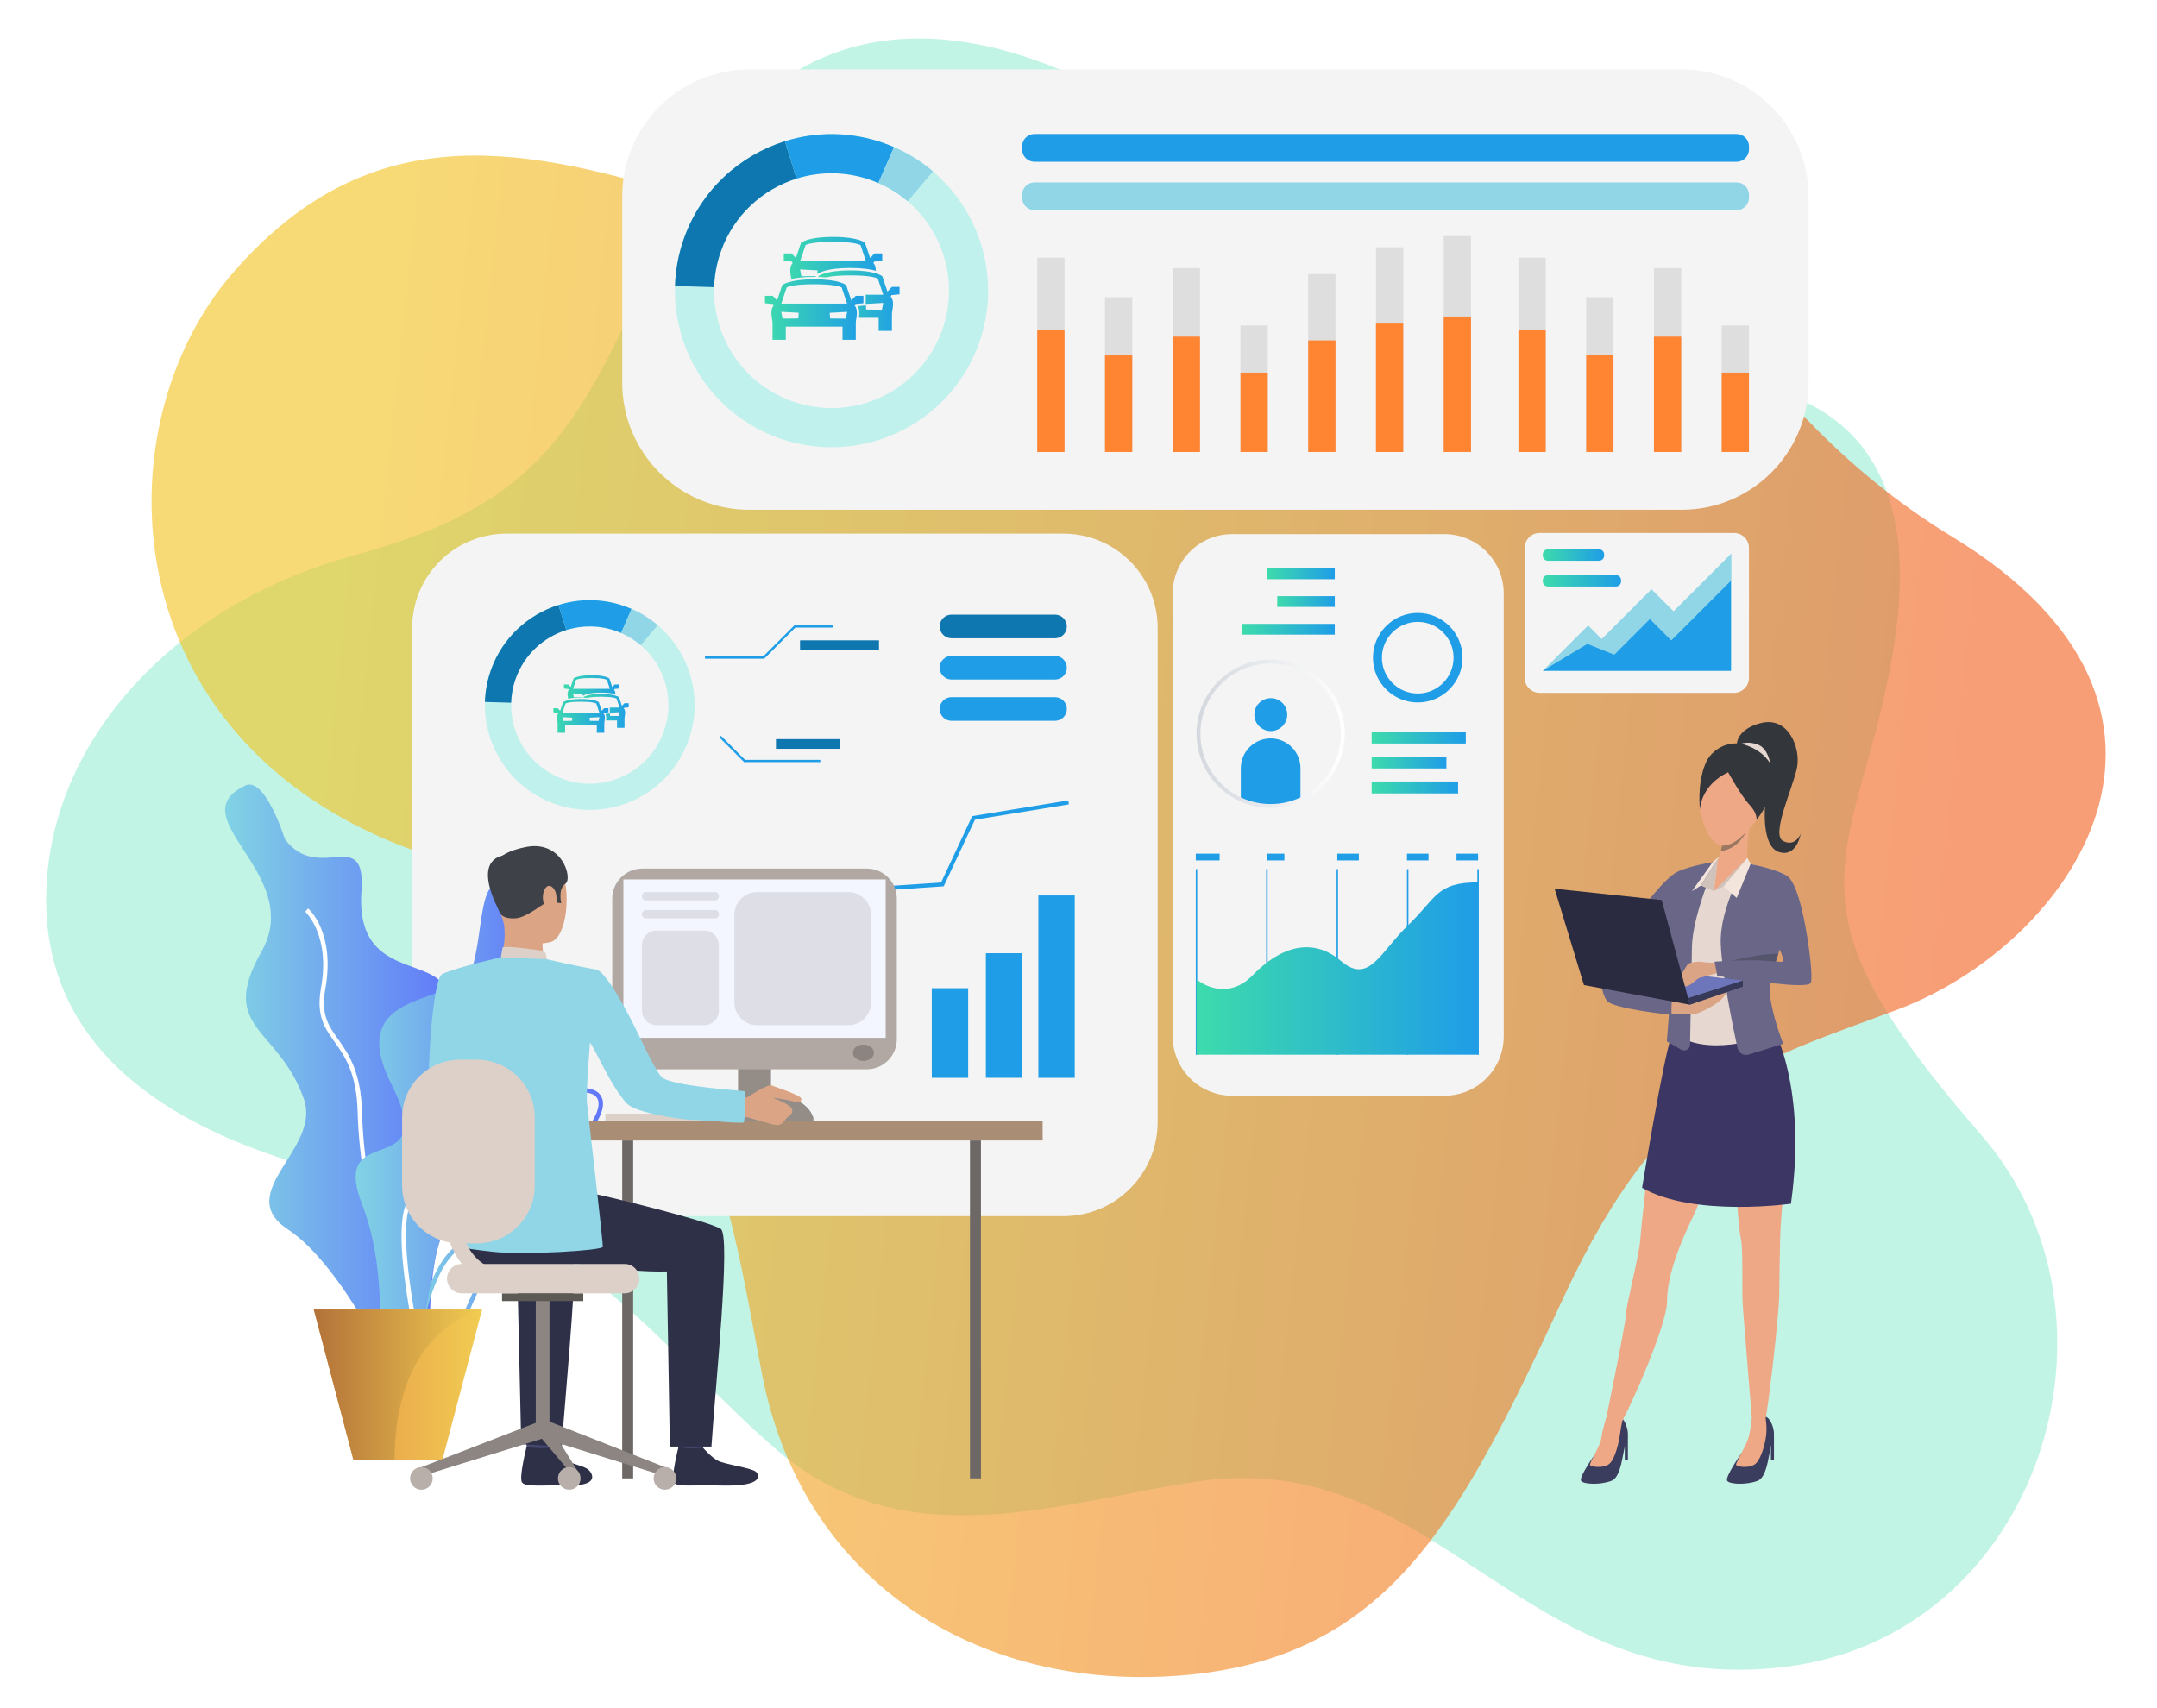<svg xmlns="http://www.w3.org/2000/svg" xmlns:xlink="http://www.w3.org/1999/xlink" id="Layer_1" x="0px" y="0px" viewBox="0 0 840.53 665.64" style="enable-background:new 0 0 840.53 665.64;" xml:space="preserve"> <style type="text/css"> .st0{fill:#E6E6E6;} .st1{opacity:0.26;} .st2{opacity:0.13;} .st3{opacity:0.14;fill:#FEDF73;} .st4{fill:url(#SVGID_7_);} .st5{opacity:0.29;} .st6{filter:url(#Adobe_OpacityMaskFilter);} .st7{filter:url(#Adobe_OpacityMaskFilter_1_);} .st8{mask:url(#SVGID_8_);fill:url(#SVGID_9_);} .st9{fill:url(#SVGID_10_);} .st10{fill:url(#SVGID_11_);} .st11{fill:url(#SVGID_12_);} .st12{fill:url(#SVGID_13_);} .st13{fill:url(#SVGID_14_);} .st14{fill:#F9DAEA;} .st15{fill:url(#SVGID_15_);} .st16{fill:url(#SVGID_16_);} .st17{fill:#FFFFFF;} .st18{fill:url(#SVGID_17_);} .st19{fill:#CCAAB8;} .st20{fill:url(#SVGID_18_);} .st21{fill:#824D74;} .st22{fill:#FFCBEC;} .st23{fill:#477047;} .st24{filter:url(#Adobe_OpacityMaskFilter_2_);} .st25{filter:url(#Adobe_OpacityMaskFilter_3_);} .st26{mask:url(#SVGID_19_);fill:url(#SVGID_20_);} .st27{fill:url(#SVGID_21_);} .st28{filter:url(#Adobe_OpacityMaskFilter_4_);} .st29{filter:url(#Adobe_OpacityMaskFilter_5_);} .st30{mask:url(#SVGID_22_);fill:url(#SVGID_23_);} .st31{fill:url(#SVGID_24_);} .st32{fill:url(#SVGID_25_);} .st33{fill:url(#SVGID_26_);} .st34{filter:url(#Adobe_OpacityMaskFilter_6_);} .st35{filter:url(#Adobe_OpacityMaskFilter_7_);} .st36{mask:url(#SVGID_27_);fill:url(#SVGID_28_);} .st37{fill:url(#SVGID_29_);} .st38{fill:url(#SVGID_30_);} .st39{filter:url(#Adobe_OpacityMaskFilter_8_);} .st40{filter:url(#Adobe_OpacityMaskFilter_9_);} .st41{mask:url(#SVGID_31_);fill:url(#SVGID_32_);} .st42{fill:url(#SVGID_33_);} .st43{filter:url(#Adobe_OpacityMaskFilter_10_);} .st44{filter:url(#Adobe_OpacityMaskFilter_11_);} .st45{mask:url(#SVGID_34_);fill:url(#SVGID_35_);} .st46{fill:url(#SVGID_36_);} .st47{filter:url(#Adobe_OpacityMaskFilter_12_);} .st48{filter:url(#Adobe_OpacityMaskFilter_13_);} .st49{mask:url(#SVGID_37_);fill:url(#SVGID_38_);} .st50{fill:url(#SVGID_39_);} .st51{filter:url(#Adobe_OpacityMaskFilter_14_);} .st52{filter:url(#Adobe_OpacityMaskFilter_15_);} .st53{mask:url(#SVGID_40_);fill:url(#SVGID_41_);} .st54{fill:url(#SVGID_42_);} .st55{fill:#696687;} .st56{filter:url(#Adobe_OpacityMaskFilter_16_);} .st57{filter:url(#Adobe_OpacityMaskFilter_17_);} .st58{mask:url(#SVGID_43_);fill:url(#SVGID_44_);} .st59{opacity:0.89;fill:url(#SVGID_45_);} .st60{filter:url(#Adobe_OpacityMaskFilter_18_);} .st61{filter:url(#Adobe_OpacityMaskFilter_19_);} .st62{mask:url(#SVGID_46_);fill:url(#SVGID_47_);} .st63{fill:url(#SVGID_48_);} .st64{filter:url(#Adobe_OpacityMaskFilter_20_);} .st65{filter:url(#Adobe_OpacityMaskFilter_21_);} .st66{mask:url(#SVGID_49_);fill:url(#SVGID_50_);} .st67{fill:url(#SVGID_51_);} .st68{filter:url(#Adobe_OpacityMaskFilter_22_);} .st69{filter:url(#Adobe_OpacityMaskFilter_23_);} .st70{mask:url(#SVGID_52_);fill:url(#SVGID_53_);} .st71{fill:url(#SVGID_54_);} .st72{filter:url(#Adobe_OpacityMaskFilter_24_);} .st73{filter:url(#Adobe_OpacityMaskFilter_25_);} .st74{mask:url(#SVGID_55_);fill:url(#SVGID_56_);} .st75{fill:url(#SVGID_57_);} .st76{fill:#EEA886;} .st77{fill:#CF8C6C;} .st78{fill:#DB9C7C;} .st79{fill:#34AD85;} .st80{fill:#214361;} .st81{fill:#212438;} .st82{fill:#323657;} .st83{fill:#1A1E1E;} .st84{fill:#A77860;} .st85{fill:#3DDBAC;} .st86{fill:#91D6E7;} .st87{fill:#3B3663;} .st88{opacity:0.17;fill:none;stroke:url(#SVGID_58_);stroke-width:3;stroke-miterlimit:10;} .st89{opacity:0.29;fill:none;stroke:url(#SVGID_59_);stroke-width:3;stroke-miterlimit:10;} .st90{opacity:0.09;fill:#0F77B0;} .st91{opacity:0.7;fill:url(#SVGID_60_);} .st92{fill:#0F3661;} .st93{fill:url(#SVGID_61_);} .st94{fill:url(#SVGID_62_);} .st95{fill:url(#SVGID_63_);} .st96{fill:url(#SVGID_64_);} .st97{fill:#EEEFF3;} .st98{fill:url(#SVGID_65_);} .st99{fill:url(#SVGID_66_);} .st100{fill:url(#SVGID_67_);} .st101{fill:url(#SVGID_68_);} .st102{fill:url(#SVGID_69_);} .st103{fill:url(#SVGID_70_);} .st104{fill:url(#SVGID_71_);} .st105{fill:url(#SVGID_72_);} .st106{fill:url(#SVGID_73_);} .st107{fill:url(#SVGID_74_);} .st108{fill:url(#SVGID_75_);} .st109{fill:url(#SVGID_76_);} .st110{fill:#808080;} .st111{fill:url(#SVGID_77_);} .st112{fill:url(#SVGID_78_);} .st113{fill:url(#SVGID_79_);} .st114{fill:url(#SVGID_80_);} .st115{fill:url(#SVGID_81_);} .st116{fill:url(#SVGID_82_);} .st117{fill:url(#SVGID_83_);} .st118{fill:url(#SVGID_84_);} .st119{fill:url(#SVGID_85_);} .st120{fill:url(#SVGID_86_);} .st121{fill:url(#SVGID_87_);} .st122{fill:url(#SVGID_88_);} .st123{fill:url(#SVGID_89_);} .st124{fill:url(#SVGID_90_);} .st125{fill:url(#SVGID_91_);} .st126{fill:url(#SVGID_92_);} .st127{fill:url(#SVGID_93_);} .st128{fill:#F2C21A;} .st129{fill:none;stroke:#0F77B0;stroke-width:3;stroke-miterlimit:10;} .st130{fill:url(#SVGID_94_);} .st131{fill:url(#SVGID_95_);} .st132{fill:url(#SVGID_96_);} .st133{fill:url(#SVGID_97_);} .st134{fill:none;stroke:url(#SVGID_98_);stroke-width:4;stroke-miterlimit:10;} .st135{fill:#3DDBAC;stroke:#3DDBAC;stroke-width:3;stroke-miterlimit:10;} .st136{opacity:0.9;fill:url(#SVGID_99_);} .st137{opacity:0.33;fill:#3DDBAC;} .st138{opacity:0.88;fill:#4E415E;} .st139{fill:none;stroke:url(#SVGID_100_);stroke-width:4;stroke-miterlimit:10;} .st140{fill:#FEDF73;} .st141{fill:#FF8533;} .st142{fill:#C1F1ED;} .st143{fill:#1F1E35;} .st144{fill:#030303;} .st145{fill:#1F1E35;stroke:#1F1E35;stroke-miterlimit:10;} .st146{fill:#1F1E35;stroke:#1F1E35;stroke-width:0.75;stroke-miterlimit:10;} .st147{opacity:0.17;fill:#3DDBAC;} .st148{fill:url(#SVGID_101_);} .st149{opacity:0.7;fill:url(#SVGID_102_);} .st150{fill:url(#SVGID_103_);} .st151{fill:url(#SVGID_104_);} .st152{fill:url(#SVGID_105_);} .st153{fill:url(#SVGID_106_);} .st154{fill:url(#SVGID_107_);} .st155{fill:url(#SVGID_108_);} .st156{fill:url(#SVGID_109_);} .st157{fill:url(#SVGID_110_);} .st158{fill:url(#SVGID_111_);} .st159{fill:url(#SVGID_112_);} .st160{fill:url(#SVGID_113_);} .st161{fill:url(#SVGID_114_);} .st162{fill:url(#SVGID_115_);} .st163{fill:url(#SVGID_116_);} .st164{fill:url(#SVGID_117_);} .st165{fill:url(#SVGID_118_);} .st166{fill:#272642;} .st167{fill:url(#SVGID_119_);} .st168{fill:url(#SVGID_120_);} .st169{fill:url(#SVGID_121_);} .st170{fill:url(#SVGID_122_);} .st171{fill:url(#SVGID_123_);} .st172{fill:url(#SVGID_124_);} .st173{fill:url(#SVGID_125_);} .st174{fill:#F25E1A;} .st175{fill:url(#SVGID_126_);} .st176{opacity:0.36;fill:url(#SVGID_127_);} .st177{opacity:0.36;fill:none;stroke:url(#SVGID_128_);stroke-width:4;stroke-miterlimit:10;} .st178{opacity:0.36;fill:none;stroke:url(#SVGID_129_);stroke-width:4;stroke-miterlimit:10;} .st179{opacity:0.07;fill:#3DDBAC;} .st180{fill:#3DDBAC;stroke:#3B3663;stroke-width:3;stroke-miterlimit:10;} .st181{fill:url(#SVGID_130_);} .st182{fill:url(#SVGID_131_);} .st183{fill:url(#SVGID_132_);} .st184{fill:url(#SVGID_133_);} .st185{fill:url(#SVGID_134_);} .st186{fill:url(#SVGID_135_);} .st187{fill:url(#SVGID_136_);} .st188{fill:url(#SVGID_137_);} .st189{fill:url(#SVGID_138_);} .st190{fill:url(#SVGID_139_);} .st191{fill:#8F8F8F;} .st192{fill:#F0F0F0;} .st193{fill:#CCCCCC;} .st194{fill:url(#SVGID_140_);} .st195{fill:#F5F7FF;} .st196{fill:#FAFAFA;} .st197{fill:#E8E8E8;} .st198{fill:#DA5E5E;} .st199{fill:#1F9DE7;} .st200{fill:#D6D6D6;} .st201{fill:url(#SVGID_141_);} .st202{fill:url(#SVGID_142_);} .st203{fill:url(#SVGID_143_);} .st204{fill:url(#SVGID_144_);} .st205{fill:url(#SVGID_145_);} .st206{fill:url(#SVGID_146_);} .st207{fill:url(#SVGID_147_);} .st208{fill:url(#SVGID_148_);} .st209{fill:url(#SVGID_149_);} .st210{fill:url(#SVGID_150_);} .st211{fill:url(#SVGID_151_);} .st212{fill:url(#SVGID_152_);} .st213{fill:url(#SVGID_153_);} .st214{fill:#C5CCD1;} .st215{opacity:0.65;fill:url(#SVGID_154_);} .st216{opacity:0.44;} .st217{fill:url(#SVGID_155_);} .st218{fill:url(#SVGID_156_);} .st219{fill:url(#SVGID_157_);} .st220{fill:url(#SVGID_158_);} .st221{fill:#2F95BD;} .st222{fill:#E2F3FE;} .st223{fill:url(#SVGID_159_);} .st224{fill:url(#SVGID_160_);} .st225{fill:#33373B;} .st226{fill:#23263D;} .st227{fill:#C49441;} .st228{fill:#292C47;} .st229{fill:#3D416B;} .st230{fill:#CFBEB6;} .st231{fill:#807066;} .st232{fill:#191B2B;} .st233{fill:#588B93;} .st234{fill:#282B45;} .st235{fill:#EDDAD3;} .st236{opacity:0.37;} .st237{fill:url(#SVGID_161_);} .st238{opacity:0.45;} .st239{opacity:0.61;fill:url(#SVGID_162_);} .st240{opacity:0.29;fill:url(#SVGID_163_);} .st241{fill:none;stroke:#FF8533;stroke-width:3;stroke-miterlimit:10;} .st242{fill:none;stroke:#3B3663;stroke-miterlimit:10;} .st243{fill:url(#SVGID_164_);} .st244{fill:url(#SVGID_165_);} .st245{fill:url(#SVGID_166_);} .st246{fill:url(#SVGID_167_);} .st247{fill:url(#SVGID_168_);} .st248{fill:url(#SVGID_169_);} .st249{fill:url(#SVGID_170_);} .st250{filter:url(#Adobe_OpacityMaskFilter_26_);} .st251{filter:url(#Adobe_OpacityMaskFilter_27_);} .st252{mask:url(#SVGID_171_);fill:url(#SVGID_172_);} .st253{fill:url(#SVGID_173_);} .st254{filter:url(#Adobe_OpacityMaskFilter_28_);} .st255{filter:url(#Adobe_OpacityMaskFilter_29_);} .st256{mask:url(#SVGID_174_);fill:url(#SVGID_175_);} .st257{fill:url(#SVGID_176_);} .st258{fill:#292524;} .st259{opacity:0.17;} .st260{opacity:0.11;} .st261{opacity:0.36;fill:none;stroke:url(#SVGID_187_);stroke-width:4;stroke-miterlimit:10;} .st262{opacity:0.15;fill:url(#SVGID_188_);} .st263{fill:url(#SVGID_191_);} .st264{fill:url(#SVGID_194_);} .st265{opacity:0.9;fill:url(#SVGID_197_);} .st266{fill:url(#SVGID_198_);} .st267{fill:none;stroke:#3DDBAC;stroke-width:3;stroke-miterlimit:10;} .st268{opacity:0.31;fill:#3DDBAC;} .st269{opacity:0.6;fill:url(#SVGID_201_);} .st270{fill:#F4F4F4;} .st271{fill:url(#SVGID_202_);} .st272{fill:url(#SVGID_203_);} .st273{fill:url(#SVGID_204_);} .st274{fill:#0F77B0;} .st275{fill:url(#SVGID_205_);} .st276{fill:url(#SVGID_206_);} .st277{fill:url(#SVGID_207_);} .st278{fill:url(#SVGID_208_);} .st279{fill:url(#SVGID_209_);} .st280{fill:url(#SVGID_210_);} .st281{fill:#DCD0C8;} .st282{fill:#6D6865;} .st283{fill:#C6BBB5;} .st284{fill:#948C87;} .st285{fill:#A98E75;} .st286{fill:#454971;} .st287{fill:#2E3048;} .st288{fill:#DBA585;} .st289{fill:#3E4148;} .st290{fill:#363957;} .st291{fill:#8C8581;} .st292{fill:#5D5955;} .st293{fill:#B9AFAA;} .st294{fill:#B2A8A3;} .st295{fill:#F4F6FF;} .st296{fill:#8C8480;} .st297{fill:#DEDFE6;} .st298{fill:#DEDEDE;} .st299{fill:url(#SVGID_211_);} .st300{fill:url(#SVGID_212_);} .st301{fill:url(#SVGID_213_);} .st302{fill:url(#SVGID_214_);} .st303{fill:url(#SVGID_215_);} .st304{fill:url(#SVGID_216_);} .st305{fill:url(#SVGID_217_);} .st306{fill:url(#SVGID_218_);} .st307{fill:url(#SVGID_219_);} .st308{fill:url(#SVGID_220_);} .st309{fill:#3A3D5D;} .st310{fill:#E6D8D1;} .st311{fill:#997761;} .st312{fill:#C8BCB6;} .st313{fill:#CFC3BC;} .st314{fill:#6D76BA;} .st315{fill:#F3E4DC;} .st316{fill:#2A2B41;} .st317{fill:#55546D;} .st318{clip-path:url(#SVGID_222_);fill:#FF8533;} .st319{clip-path:url(#SVGID_222_);fill:#FF8432;} .st320{clip-path:url(#SVGID_222_);fill:#FE8332;} .st321{clip-path:url(#SVGID_222_);fill:#FE8231;} .st322{clip-path:url(#SVGID_222_);fill:#FE8130;} .st323{clip-path:url(#SVGID_222_);fill:#FD8030;} .st324{clip-path:url(#SVGID_222_);fill:#FD7F2F;} .st325{clip-path:url(#SVGID_222_);fill:#FD7E2E;} .st326{clip-path:url(#SVGID_222_);fill:#FC7D2E;} .st327{clip-path:url(#SVGID_222_);fill:#FC7C2D;} .st328{clip-path:url(#SVGID_222_);fill:#FC7B2C;} .st329{clip-path:url(#SVGID_222_);fill:#FB7A2C;} .st330{clip-path:url(#SVGID_222_);fill:#FB792B;} .st331{clip-path:url(#SVGID_222_);fill:#FB782A;} .st332{clip-path:url(#SVGID_222_);fill:#FA772A;} .st333{clip-path:url(#SVGID_222_);fill:#FA7629;} .st334{clip-path:url(#SVGID_222_);fill:#FA7528;} .st335{clip-path:url(#SVGID_222_);fill:#F97428;} .st336{clip-path:url(#SVGID_222_);fill:#F97327;} .st337{clip-path:url(#SVGID_222_);fill:#F87126;} .st338{clip-path:url(#SVGID_222_);fill:#F87026;} .st339{clip-path:url(#SVGID_222_);fill:#F86F25;} .st340{clip-path:url(#SVGID_222_);fill:#F76E25;} .st341{clip-path:url(#SVGID_222_);fill:#F76D24;} .st342{clip-path:url(#SVGID_222_);fill:#F76C23;} .st343{clip-path:url(#SVGID_222_);fill:#F66B23;} .st344{clip-path:url(#SVGID_222_);fill:#F66A22;} .st345{clip-path:url(#SVGID_222_);fill:#F66921;} .st346{clip-path:url(#SVGID_222_);fill:#F56821;} .st347{clip-path:url(#SVGID_222_);fill:#F56720;} .st348{clip-path:url(#SVGID_222_);fill:#F5661F;} .st349{clip-path:url(#SVGID_222_);fill:#F4651F;} .st350{clip-path:url(#SVGID_222_);fill:#F4641E;} .st351{clip-path:url(#SVGID_222_);fill:#F4631D;} .st352{clip-path:url(#SVGID_222_);fill:#F3621D;} .st353{clip-path:url(#SVGID_222_);fill:#F3611C;} .st354{clip-path:url(#SVGID_222_);fill:#F3601B;} .st355{clip-path:url(#SVGID_222_);fill:#F25F1B;} .st356{clip-path:url(#SVGID_222_);fill:#F25E1A;} .st357{clip-path:url(#SVGID_224_);fill:#FF8533;} .st358{clip-path:url(#SVGID_224_);fill:#FF8432;} .st359{clip-path:url(#SVGID_224_);fill:#FE8332;} .st360{clip-path:url(#SVGID_224_);fill:#FE8231;} .st361{clip-path:url(#SVGID_224_);fill:#FE8130;} .st362{clip-path:url(#SVGID_224_);fill:#FD8030;} .st363{clip-path:url(#SVGID_224_);fill:#FD7F2F;} .st364{clip-path:url(#SVGID_224_);fill:#FD7E2E;} .st365{clip-path:url(#SVGID_224_);fill:#FC7D2E;} .st366{clip-path:url(#SVGID_224_);fill:#FC7C2D;} .st367{clip-path:url(#SVGID_224_);fill:#FC7B2C;} .st368{clip-path:url(#SVGID_224_);fill:#FB7A2C;} .st369{clip-path:url(#SVGID_224_);fill:#FB792B;} .st370{clip-path:url(#SVGID_224_);fill:#FB782A;} .st371{clip-path:url(#SVGID_224_);fill:#FA772A;} .st372{clip-path:url(#SVGID_224_);fill:#FA7629;} .st373{clip-path:url(#SVGID_224_);fill:#FA7528;} .st374{clip-path:url(#SVGID_224_);fill:#F97428;} .st375{clip-path:url(#SVGID_224_);fill:#F97327;} .st376{clip-path:url(#SVGID_224_);fill:#F87126;} .st377{clip-path:url(#SVGID_224_);fill:#F87026;} .st378{clip-path:url(#SVGID_224_);fill:#F86F25;} .st379{clip-path:url(#SVGID_224_);fill:#F76E25;} .st380{clip-path:url(#SVGID_224_);fill:#F76D24;} .st381{clip-path:url(#SVGID_224_);fill:#F76C23;} .st382{clip-path:url(#SVGID_224_);fill:#F66B23;} .st383{clip-path:url(#SVGID_224_);fill:#F66A22;} .st384{clip-path:url(#SVGID_224_);fill:#F66921;} .st385{clip-path:url(#SVGID_224_);fill:#F56821;} .st386{clip-path:url(#SVGID_224_);fill:#F56720;} .st387{clip-path:url(#SVGID_224_);fill:#F5661F;} .st388{clip-path:url(#SVGID_224_);fill:#F4651F;} .st389{clip-path:url(#SVGID_224_);fill:#F4641E;} .st390{clip-path:url(#SVGID_224_);fill:#F4631D;} .st391{clip-path:url(#SVGID_224_);fill:#F3621D;} .st392{clip-path:url(#SVGID_224_);fill:#F3611C;} .st393{clip-path:url(#SVGID_224_);fill:#F3601B;} .st394{clip-path:url(#SVGID_224_);fill:#F25F1B;} .st395{clip-path:url(#SVGID_224_);fill:#F25E1A;} .st396{clip-path:url(#SVGID_226_);fill:#FF8533;} .st397{clip-path:url(#SVGID_226_);fill:#FF8432;} .st398{clip-path:url(#SVGID_226_);fill:#FE8332;} .st399{clip-path:url(#SVGID_226_);fill:#FE8231;} .st400{clip-path:url(#SVGID_226_);fill:#FE8130;} .st401{clip-path:url(#SVGID_226_);fill:#FD8030;} .st402{clip-path:url(#SVGID_226_);fill:#FD7F2F;} .st403{clip-path:url(#SVGID_226_);fill:#FD7E2E;} .st404{clip-path:url(#SVGID_226_);fill:#FC7D2E;} .st405{clip-path:url(#SVGID_226_);fill:#FC7C2D;} .st406{clip-path:url(#SVGID_226_);fill:#FC7B2C;} .st407{clip-path:url(#SVGID_226_);fill:#FB7A2C;} .st408{clip-path:url(#SVGID_226_);fill:#FB792B;} .st409{clip-path:url(#SVGID_226_);fill:#FB782A;} .st410{clip-path:url(#SVGID_226_);fill:#FA772A;} .st411{clip-path:url(#SVGID_226_);fill:#FA7629;} .st412{clip-path:url(#SVGID_226_);fill:#FA7528;} .st413{clip-path:url(#SVGID_226_);fill:#F97428;} .st414{clip-path:url(#SVGID_226_);fill:#F97327;} .st415{clip-path:url(#SVGID_226_);fill:#F87126;} .st416{clip-path:url(#SVGID_226_);fill:#F87026;} .st417{clip-path:url(#SVGID_226_);fill:#F86F25;} .st418{clip-path:url(#SVGID_226_);fill:#F76E25;} .st419{clip-path:url(#SVGID_226_);fill:#F76D24;} .st420{clip-path:url(#SVGID_226_);fill:#F76C23;} .st421{clip-path:url(#SVGID_226_);fill:#F66B23;} .st422{clip-path:url(#SVGID_226_);fill:#F66A22;} .st423{clip-path:url(#SVGID_226_);fill:#F66921;} .st424{clip-path:url(#SVGID_226_);fill:#F56821;} .st425{clip-path:url(#SVGID_226_);fill:#F56720;} .st426{clip-path:url(#SVGID_226_);fill:#F5661F;} .st427{clip-path:url(#SVGID_226_);fill:#F4651F;} .st428{clip-path:url(#SVGID_226_);fill:#F4641E;} .st429{clip-path:url(#SVGID_226_);fill:#F4631D;} .st430{clip-path:url(#SVGID_226_);fill:#F3621D;} .st431{clip-path:url(#SVGID_226_);fill:#F3611C;} .st432{clip-path:url(#SVGID_226_);fill:#F3601B;} .st433{clip-path:url(#SVGID_226_);fill:#F25F1B;} .st434{clip-path:url(#SVGID_226_);fill:#F25E1A;} .st435{clip-path:url(#SVGID_228_);fill:#FF8533;} .st436{clip-path:url(#SVGID_228_);fill:#FF8432;} .st437{clip-path:url(#SVGID_228_);fill:#FE8332;} .st438{clip-path:url(#SVGID_228_);fill:#FE8231;} .st439{clip-path:url(#SVGID_228_);fill:#FE8130;} .st440{clip-path:url(#SVGID_228_);fill:#FD8030;} .st441{clip-path:url(#SVGID_228_);fill:#FD7F2F;} .st442{clip-path:url(#SVGID_228_);fill:#FD7E2E;} .st443{clip-path:url(#SVGID_228_);fill:#FC7D2E;} .st444{clip-path:url(#SVGID_228_);fill:#FC7C2D;} .st445{clip-path:url(#SVGID_228_);fill:#FC7B2C;} .st446{clip-path:url(#SVGID_228_);fill:#FB7A2C;} .st447{clip-path:url(#SVGID_228_);fill:#FB792B;} .st448{clip-path:url(#SVGID_228_);fill:#FB782A;} .st449{clip-path:url(#SVGID_228_);fill:#FA772A;} .st450{clip-path:url(#SVGID_228_);fill:#FA7629;} .st451{clip-path:url(#SVGID_228_);fill:#FA7528;} .st452{clip-path:url(#SVGID_228_);fill:#F97428;} .st453{clip-path:url(#SVGID_228_);fill:#F97327;} .st454{clip-path:url(#SVGID_228_);fill:#F87126;} .st455{clip-path:url(#SVGID_228_);fill:#F87026;} .st456{clip-path:url(#SVGID_228_);fill:#F86F25;} .st457{clip-path:url(#SVGID_228_);fill:#F76E25;} .st458{clip-path:url(#SVGID_228_);fill:#F76D24;} .st459{clip-path:url(#SVGID_228_);fill:#F76C23;} .st460{clip-path:url(#SVGID_228_);fill:#F66B23;} .st461{clip-path:url(#SVGID_228_);fill:#F66A22;} .st462{clip-path:url(#SVGID_228_);fill:#F66921;} .st463{clip-path:url(#SVGID_228_);fill:#F56821;} .st464{clip-path:url(#SVGID_228_);fill:#F56720;} .st465{clip-path:url(#SVGID_228_);fill:#F5661F;} .st466{clip-path:url(#SVGID_228_);fill:#F4651F;} .st467{clip-path:url(#SVGID_228_);fill:#F4641E;} .st468{clip-path:url(#SVGID_228_);fill:#F4631D;} .st469{clip-path:url(#SVGID_228_);fill:#F3621D;} .st470{clip-path:url(#SVGID_228_);fill:#F3611C;} .st471{clip-path:url(#SVGID_228_);fill:#F3601B;} .st472{clip-path:url(#SVGID_228_);fill:#F25F1B;} .st473{clip-path:url(#SVGID_228_);fill:#F25E1A;} .st474{clip-path:url(#SVGID_230_);fill:#FF8533;} .st475{clip-path:url(#SVGID_230_);fill:#FF8432;} .st476{clip-path:url(#SVGID_230_);fill:#FE8332;} .st477{clip-path:url(#SVGID_230_);fill:#FE8231;} .st478{clip-path:url(#SVGID_230_);fill:#FE8130;} .st479{clip-path:url(#SVGID_230_);fill:#FD8030;} .st480{clip-path:url(#SVGID_230_);fill:#FD7F2F;} .st481{clip-path:url(#SVGID_230_);fill:#FD7E2E;} .st482{clip-path:url(#SVGID_230_);fill:#FC7D2E;} .st483{clip-path:url(#SVGID_230_);fill:#FC7C2D;} .st484{clip-path:url(#SVGID_230_);fill:#FC7B2C;} .st485{clip-path:url(#SVGID_230_);fill:#FB7A2C;} .st486{clip-path:url(#SVGID_230_);fill:#FB792B;} .st487{clip-path:url(#SVGID_230_);fill:#FB782A;} .st488{clip-path:url(#SVGID_230_);fill:#FA772A;} .st489{clip-path:url(#SVGID_230_);fill:#FA7629;} .st490{clip-path:url(#SVGID_230_);fill:#FA7528;} .st491{clip-path:url(#SVGID_230_);fill:#F97428;} .st492{clip-path:url(#SVGID_230_);fill:#F97327;} .st493{clip-path:url(#SVGID_230_);fill:#F87126;} .st494{clip-path:url(#SVGID_230_);fill:#F87026;} .st495{clip-path:url(#SVGID_230_);fill:#F86F25;} .st496{clip-path:url(#SVGID_230_);fill:#F76E25;} .st497{clip-path:url(#SVGID_230_);fill:#F76D24;} .st498{clip-path:url(#SVGID_230_);fill:#F76C23;} .st499{clip-path:url(#SVGID_230_);fill:#F66B23;} .st500{clip-path:url(#SVGID_230_);fill:#F66A22;} .st501{clip-path:url(#SVGID_230_);fill:#F66921;} .st502{clip-path:url(#SVGID_230_);fill:#F56821;} .st503{clip-path:url(#SVGID_230_);fill:#F56720;} .st504{clip-path:url(#SVGID_230_);fill:#F5661F;} .st505{clip-path:url(#SVGID_230_);fill:#F4651F;} .st506{clip-path:url(#SVGID_230_);fill:#F4641E;} .st507{clip-path:url(#SVGID_230_);fill:#F4631D;} .st508{clip-path:url(#SVGID_230_);fill:#F3621D;} .st509{clip-path:url(#SVGID_230_);fill:#F3611C;} .st510{clip-path:url(#SVGID_230_);fill:#F3601B;} .st511{clip-path:url(#SVGID_230_);fill:#F25F1B;} .st512{clip-path:url(#SVGID_230_);fill:#F25E1A;} .st513{clip-path:url(#SVGID_232_);fill:#FF8533;} .st514{clip-path:url(#SVGID_232_);fill:#FF8432;} .st515{clip-path:url(#SVGID_232_);fill:#FE8332;} .st516{clip-path:url(#SVGID_232_);fill:#FE8231;} .st517{clip-path:url(#SVGID_232_);fill:#FE8130;} .st518{clip-path:url(#SVGID_232_);fill:#FD8030;} .st519{clip-path:url(#SVGID_232_);fill:#FD7F2F;} .st520{clip-path:url(#SVGID_232_);fill:#FD7E2E;} .st521{clip-path:url(#SVGID_232_);fill:#FC7D2E;} .st522{clip-path:url(#SVGID_232_);fill:#FC7C2D;} .st523{clip-path:url(#SVGID_232_);fill:#FC7B2C;} .st524{clip-path:url(#SVGID_232_);fill:#FB7A2C;} .st525{clip-path:url(#SVGID_232_);fill:#FB792B;} .st526{clip-path:url(#SVGID_232_);fill:#FB782A;} .st527{clip-path:url(#SVGID_232_);fill:#FA772A;} .st528{clip-path:url(#SVGID_232_);fill:#FA7629;} .st529{clip-path:url(#SVGID_232_);fill:#FA7528;} .st530{clip-path:url(#SVGID_232_);fill:#F97428;} .st531{clip-path:url(#SVGID_232_);fill:#F97327;} .st532{clip-path:url(#SVGID_232_);fill:#F87126;} .st533{clip-path:url(#SVGID_232_);fill:#F87026;} .st534{clip-path:url(#SVGID_232_);fill:#F86F25;} .st535{clip-path:url(#SVGID_232_);fill:#F76E25;} .st536{clip-path:url(#SVGID_232_);fill:#F76D24;} .st537{clip-path:url(#SVGID_232_);fill:#F76C23;} .st538{clip-path:url(#SVGID_232_);fill:#F66B23;} .st539{clip-path:url(#SVGID_232_);fill:#F66A22;} .st540{clip-path:url(#SVGID_232_);fill:#F66921;} .st541{clip-path:url(#SVGID_232_);fill:#F56821;} .st542{clip-path:url(#SVGID_232_);fill:#F56720;} .st543{clip-path:url(#SVGID_232_);fill:#F5661F;} .st544{clip-path:url(#SVGID_232_);fill:#F4651F;} .st545{clip-path:url(#SVGID_232_);fill:#F4641E;} .st546{clip-path:url(#SVGID_232_);fill:#F4631D;} .st547{clip-path:url(#SVGID_232_);fill:#F3621D;} .st548{clip-path:url(#SVGID_232_);fill:#F3611C;} .st549{clip-path:url(#SVGID_232_);fill:#F3601B;} .st550{clip-path:url(#SVGID_232_);fill:#F25F1B;} .st551{clip-path:url(#SVGID_232_);fill:#F25E1A;} .st552{clip-path:url(#SVGID_234_);fill:#FF8533;} .st553{clip-path:url(#SVGID_234_);fill:#FF8432;} .st554{clip-path:url(#SVGID_234_);fill:#FE8332;} .st555{clip-path:url(#SVGID_234_);fill:#FE8231;} .st556{clip-path:url(#SVGID_234_);fill:#FE8130;} .st557{clip-path:url(#SVGID_234_);fill:#FD8030;} .st558{clip-path:url(#SVGID_234_);fill:#FD7F2F;} .st559{clip-path:url(#SVGID_234_);fill:#FD7E2E;} .st560{clip-path:url(#SVGID_234_);fill:#FC7D2E;} .st561{clip-path:url(#SVGID_234_);fill:#FC7C2D;} .st562{clip-path:url(#SVGID_234_);fill:#FC7B2C;} .st563{clip-path:url(#SVGID_234_);fill:#FB7A2C;} .st564{clip-path:url(#SVGID_234_);fill:#FB792B;} .st565{clip-path:url(#SVGID_234_);fill:#FB782A;} .st566{clip-path:url(#SVGID_234_);fill:#FA772A;} .st567{clip-path:url(#SVGID_234_);fill:#FA7629;} .st568{clip-path:url(#SVGID_234_);fill:#FA7528;} .st569{clip-path:url(#SVGID_234_);fill:#F97428;} .st570{clip-path:url(#SVGID_234_);fill:#F97327;} .st571{clip-path:url(#SVGID_234_);fill:#F87126;} .st572{clip-path:url(#SVGID_234_);fill:#F87026;} .st573{clip-path:url(#SVGID_234_);fill:#F86F25;} .st574{clip-path:url(#SVGID_234_);fill:#F76E25;} .st575{clip-path:url(#SVGID_234_);fill:#F76D24;} .st576{clip-path:url(#SVGID_234_);fill:#F76C23;} .st577{clip-path:url(#SVGID_234_);fill:#F66B23;} .st578{clip-path:url(#SVGID_234_);fill:#F66A22;} .st579{clip-path:url(#SVGID_234_);fill:#F66921;} .st580{clip-path:url(#SVGID_234_);fill:#F56821;} .st581{clip-path:url(#SVGID_234_);fill:#F56720;} .st582{clip-path:url(#SVGID_234_);fill:#F5661F;} .st583{clip-path:url(#SVGID_234_);fill:#F4651F;} .st584{clip-path:url(#SVGID_234_);fill:#F4641E;} .st585{clip-path:url(#SVGID_234_);fill:#F4631D;} .st586{clip-path:url(#SVGID_234_);fill:#F3621D;} .st587{clip-path:url(#SVGID_234_);fill:#F3611C;} .st588{clip-path:url(#SVGID_234_);fill:#F3601B;} .st589{clip-path:url(#SVGID_234_);fill:#F25F1B;} .st590{clip-path:url(#SVGID_234_);fill:#F25E1A;} .st591{clip-path:url(#SVGID_236_);fill:#FF8533;} .st592{clip-path:url(#SVGID_236_);fill:#FF8432;} .st593{clip-path:url(#SVGID_236_);fill:#FE8332;} .st594{clip-path:url(#SVGID_236_);fill:#FE8231;} .st595{clip-path:url(#SVGID_236_);fill:#FE8130;} .st596{clip-path:url(#SVGID_236_);fill:#FD8030;} .st597{clip-path:url(#SVGID_236_);fill:#FD7F2F;} .st598{clip-path:url(#SVGID_236_);fill:#FD7E2E;} .st599{clip-path:url(#SVGID_236_);fill:#FC7D2E;} .st600{clip-path:url(#SVGID_236_);fill:#FC7C2D;} .st601{clip-path:url(#SVGID_236_);fill:#FC7B2C;} .st602{clip-path:url(#SVGID_236_);fill:#FB7A2C;} .st603{clip-path:url(#SVGID_236_);fill:#FB792B;} .st604{clip-path:url(#SVGID_236_);fill:#FB782A;} .st605{clip-path:url(#SVGID_236_);fill:#FA772A;} .st606{clip-path:url(#SVGID_236_);fill:#FA7629;} .st607{clip-path:url(#SVGID_236_);fill:#FA7528;} .st608{clip-path:url(#SVGID_236_);fill:#F97428;} .st609{clip-path:url(#SVGID_236_);fill:#F97327;} .st610{clip-path:url(#SVGID_236_);fill:#F87126;} .st611{clip-path:url(#SVGID_236_);fill:#F87026;} .st612{clip-path:url(#SVGID_236_);fill:#F86F25;} .st613{clip-path:url(#SVGID_236_);fill:#F76E25;} .st614{clip-path:url(#SVGID_236_);fill:#F76D24;} .st615{clip-path:url(#SVGID_236_);fill:#F76C23;} .st616{clip-path:url(#SVGID_236_);fill:#F66B23;} .st617{clip-path:url(#SVGID_236_);fill:#F66A22;} .st618{clip-path:url(#SVGID_236_);fill:#F66921;} .st619{clip-path:url(#SVGID_236_);fill:#F56821;} .st620{clip-path:url(#SVGID_236_);fill:#F56720;} .st621{clip-path:url(#SVGID_236_);fill:#F5661F;} .st622{clip-path:url(#SVGID_236_);fill:#F4651F;} .st623{clip-path:url(#SVGID_236_);fill:#F4641E;} .st624{clip-path:url(#SVGID_236_);fill:#F4631D;} .st625{clip-path:url(#SVGID_236_);fill:#F3621D;} .st626{clip-path:url(#SVGID_236_);fill:#F3611C;} .st627{clip-path:url(#SVGID_236_);fill:#F3601B;} .st628{clip-path:url(#SVGID_236_);fill:#F25F1B;} .st629{clip-path:url(#SVGID_236_);fill:#F25E1A;} .st630{clip-path:url(#SVGID_238_);fill:#FF8533;} .st631{clip-path:url(#SVGID_238_);fill:#FF8432;} .st632{clip-path:url(#SVGID_238_);fill:#FE8332;} .st633{clip-path:url(#SVGID_238_);fill:#FE8231;} .st634{clip-path:url(#SVGID_238_);fill:#FE8130;} .st635{clip-path:url(#SVGID_238_);fill:#FD8030;} .st636{clip-path:url(#SVGID_238_);fill:#FD7F2F;} .st637{clip-path:url(#SVGID_238_);fill:#FD7E2E;} .st638{clip-path:url(#SVGID_238_);fill:#FC7D2E;} .st639{clip-path:url(#SVGID_238_);fill:#FC7C2D;} .st640{clip-path:url(#SVGID_238_);fill:#FC7B2C;} .st641{clip-path:url(#SVGID_238_);fill:#FB7A2C;} .st642{clip-path:url(#SVGID_238_);fill:#FB792B;} .st643{clip-path:url(#SVGID_238_);fill:#FB782A;} .st644{clip-path:url(#SVGID_238_);fill:#FA772A;} .st645{clip-path:url(#SVGID_238_);fill:#FA7629;} .st646{clip-path:url(#SVGID_238_);fill:#FA7528;} .st647{clip-path:url(#SVGID_238_);fill:#F97428;} .st648{clip-path:url(#SVGID_238_);fill:#F97327;} .st649{clip-path:url(#SVGID_238_);fill:#F87126;} .st650{clip-path:url(#SVGID_238_);fill:#F87026;} .st651{clip-path:url(#SVGID_238_);fill:#F86F25;} .st652{clip-path:url(#SVGID_238_);fill:#F76E25;} .st653{clip-path:url(#SVGID_238_);fill:#F76D24;} .st654{clip-path:url(#SVGID_238_);fill:#F76C23;} .st655{clip-path:url(#SVGID_238_);fill:#F66B23;} .st656{clip-path:url(#SVGID_238_);fill:#F66A22;} .st657{clip-path:url(#SVGID_238_);fill:#F66921;} .st658{clip-path:url(#SVGID_238_);fill:#F56821;} .st659{clip-path:url(#SVGID_238_);fill:#F56720;} .st660{clip-path:url(#SVGID_238_);fill:#F5661F;} .st661{clip-path:url(#SVGID_238_);fill:#F4651F;} .st662{clip-path:url(#SVGID_238_);fill:#F4641E;} .st663{clip-path:url(#SVGID_238_);fill:#F4631D;} .st664{clip-path:url(#SVGID_238_);fill:#F3621D;} .st665{clip-path:url(#SVGID_238_);fill:#F3611C;} .st666{clip-path:url(#SVGID_238_);fill:#F3601B;} .st667{clip-path:url(#SVGID_238_);fill:#F25F1B;} .st668{clip-path:url(#SVGID_238_);fill:#F25E1A;} .st669{clip-path:url(#SVGID_240_);fill:#FF8533;} .st670{clip-path:url(#SVGID_240_);fill:#FF8432;} .st671{clip-path:url(#SVGID_240_);fill:#FE8332;} .st672{clip-path:url(#SVGID_240_);fill:#FE8231;} .st673{clip-path:url(#SVGID_240_);fill:#FE8130;} .st674{clip-path:url(#SVGID_240_);fill:#FD8030;} .st675{clip-path:url(#SVGID_240_);fill:#FD7F2F;} .st676{clip-path:url(#SVGID_240_);fill:#FD7E2E;} .st677{clip-path:url(#SVGID_240_);fill:#FC7D2E;} .st678{clip-path:url(#SVGID_240_);fill:#FC7C2D;} .st679{clip-path:url(#SVGID_240_);fill:#FC7B2C;} .st680{clip-path:url(#SVGID_240_);fill:#FB7A2C;} .st681{clip-path:url(#SVGID_240_);fill:#FB792B;} .st682{clip-path:url(#SVGID_240_);fill:#FB782A;} .st683{clip-path:url(#SVGID_240_);fill:#FA772A;} .st684{clip-path:url(#SVGID_240_);fill:#FA7629;} .st685{clip-path:url(#SVGID_240_);fill:#FA7528;} .st686{clip-path:url(#SVGID_240_);fill:#F97428;} .st687{clip-path:url(#SVGID_240_);fill:#F97327;} .st688{clip-path:url(#SVGID_240_);fill:#F87126;} .st689{clip-path:url(#SVGID_240_);fill:#F87026;} .st690{clip-path:url(#SVGID_240_);fill:#F86F25;} .st691{clip-path:url(#SVGID_240_);fill:#F76E25;} .st692{clip-path:url(#SVGID_240_);fill:#F76D24;} .st693{clip-path:url(#SVGID_240_);fill:#F76C23;} .st694{clip-path:url(#SVGID_240_);fill:#F66B23;} .st695{clip-path:url(#SVGID_240_);fill:#F66A22;} .st696{clip-path:url(#SVGID_240_);fill:#F66921;} .st697{clip-path:url(#SVGID_240_);fill:#F56821;} .st698{clip-path:url(#SVGID_240_);fill:#F56720;} .st699{clip-path:url(#SVGID_240_);fill:#F5661F;} .st700{clip-path:url(#SVGID_240_);fill:#F4651F;} .st701{clip-path:url(#SVGID_240_);fill:#F4641E;} .st702{clip-path:url(#SVGID_240_);fill:#F4631D;} .st703{clip-path:url(#SVGID_240_);fill:#F3621D;} .st704{clip-path:url(#SVGID_240_);fill:#F3611C;} .st705{clip-path:url(#SVGID_240_);fill:#F3601B;} .st706{clip-path:url(#SVGID_240_);fill:#F25F1B;} .st707{clip-path:url(#SVGID_240_);fill:#F25E1A;} .st708{clip-path:url(#SVGID_242_);fill:#FF8533;} .st709{clip-path:url(#SVGID_242_);fill:#FF8432;} .st710{clip-path:url(#SVGID_242_);fill:#FE8332;} .st711{clip-path:url(#SVGID_242_);fill:#FE8231;} .st712{clip-path:url(#SVGID_242_);fill:#FE8130;} .st713{clip-path:url(#SVGID_242_);fill:#FD8030;} .st714{clip-path:url(#SVGID_242_);fill:#FD7F2F;} .st715{clip-path:url(#SVGID_242_);fill:#FD7E2E;} .st716{clip-path:url(#SVGID_242_);fill:#FC7D2E;} .st717{clip-path:url(#SVGID_242_);fill:#FC7C2D;} .st718{clip-path:url(#SVGID_242_);fill:#FC7B2C;} .st719{clip-path:url(#SVGID_242_);fill:#FB7A2C;} .st720{clip-path:url(#SVGID_242_);fill:#FB792B;} .st721{clip-path:url(#SVGID_242_);fill:#FB782A;} .st722{clip-path:url(#SVGID_242_);fill:#FA772A;} .st723{clip-path:url(#SVGID_242_);fill:#FA7629;} .st724{clip-path:url(#SVGID_242_);fill:#FA7528;} .st725{clip-path:url(#SVGID_242_);fill:#F97428;} .st726{clip-path:url(#SVGID_242_);fill:#F97327;} .st727{clip-path:url(#SVGID_242_);fill:#F87126;} .st728{clip-path:url(#SVGID_242_);fill:#F87026;} .st729{clip-path:url(#SVGID_242_);fill:#F86F25;} .st730{clip-path:url(#SVGID_242_);fill:#F76E25;} .st731{clip-path:url(#SVGID_242_);fill:#F76D24;} .st732{clip-path:url(#SVGID_242_);fill:#F76C23;} .st733{clip-path:url(#SVGID_242_);fill:#F66B23;} .st734{clip-path:url(#SVGID_242_);fill:#F66A22;} .st735{clip-path:url(#SVGID_242_);fill:#F66921;} .st736{clip-path:url(#SVGID_242_);fill:#F56821;} .st737{clip-path:url(#SVGID_242_);fill:#F56720;} .st738{clip-path:url(#SVGID_242_);fill:#F5661F;} .st739{clip-path:url(#SVGID_242_);fill:#F4651F;} .st740{clip-path:url(#SVGID_242_);fill:#F4641E;} .st741{clip-path:url(#SVGID_242_);fill:#F4631D;} .st742{clip-path:url(#SVGID_242_);fill:#F3621D;} .st743{clip-path:url(#SVGID_242_);fill:#F3611C;} .st744{clip-path:url(#SVGID_242_);fill:#F3601B;} .st745{clip-path:url(#SVGID_242_);fill:#F25F1B;} .st746{clip-path:url(#SVGID_242_);fill:#F25E1A;} .st747{clip-path:url(#SVGID_244_);fill:#FF8533;} .st748{clip-path:url(#SVGID_244_);fill:#FF8432;} .st749{clip-path:url(#SVGID_244_);fill:#FE8332;} .st750{clip-path:url(#SVGID_244_);fill:#FE8231;} .st751{clip-path:url(#SVGID_244_);fill:#FE8130;} .st752{clip-path:url(#SVGID_244_);fill:#FD8030;} .st753{clip-path:url(#SVGID_244_);fill:#FD7F2F;} .st754{clip-path:url(#SVGID_244_);fill:#FD7E2E;} .st755{clip-path:url(#SVGID_244_);fill:#FC7D2E;} .st756{clip-path:url(#SVGID_244_);fill:#FC7C2D;} .st757{clip-path:url(#SVGID_244_);fill:#FC7B2C;} .st758{clip-path:url(#SVGID_244_);fill:#FB7A2C;} .st759{clip-path:url(#SVGID_244_);fill:#FB792B;} .st760{clip-path:url(#SVGID_244_);fill:#FB782A;} .st761{clip-path:url(#SVGID_244_);fill:#FA772A;} .st762{clip-path:url(#SVGID_244_);fill:#FA7629;} .st763{clip-path:url(#SVGID_244_);fill:#FA7528;} .st764{clip-path:url(#SVGID_244_);fill:#F97428;} .st765{clip-path:url(#SVGID_244_);fill:#F97327;} .st766{clip-path:url(#SVGID_244_);fill:#F87126;} .st767{clip-path:url(#SVGID_244_);fill:#F87026;} .st768{clip-path:url(#SVGID_244_);fill:#F86F25;} .st769{clip-path:url(#SVGID_244_);fill:#F76E25;} .st770{clip-path:url(#SVGID_244_);fill:#F76D24;} .st771{clip-path:url(#SVGID_244_);fill:#F76C23;} .st772{clip-path:url(#SVGID_244_);fill:#F66B23;} .st773{clip-path:url(#SVGID_244_);fill:#F66A22;} .st774{clip-path:url(#SVGID_244_);fill:#F66921;} .st775{clip-path:url(#SVGID_244_);fill:#F56821;} .st776{clip-path:url(#SVGID_244_);fill:#F56720;} .st777{clip-path:url(#SVGID_244_);fill:#F5661F;} .st778{clip-path:url(#SVGID_244_);fill:#F4651F;} .st779{clip-path:url(#SVGID_244_);fill:#F4641E;} .st780{clip-path:url(#SVGID_244_);fill:#F4631D;} .st781{clip-path:url(#SVGID_244_);fill:#F3621D;} .st782{clip-path:url(#SVGID_244_);fill:#F3611C;} .st783{clip-path:url(#SVGID_244_);fill:#F3601B;} .st784{clip-path:url(#SVGID_244_);fill:#F25F1B;} .st785{clip-path:url(#SVGID_244_);fill:#F25E1A;} .st786{clip-path:url(#SVGID_246_);fill:#FF8533;} .st787{clip-path:url(#SVGID_246_);fill:#FF8432;} .st788{clip-path:url(#SVGID_246_);fill:#FE8332;} .st789{clip-path:url(#SVGID_246_);fill:#FE8231;} .st790{clip-path:url(#SVGID_246_);fill:#FE8130;} .st791{clip-path:url(#SVGID_246_);fill:#FD8030;} .st792{clip-path:url(#SVGID_246_);fill:#FD7F2F;} .st793{clip-path:url(#SVGID_246_);fill:#FD7E2E;} .st794{clip-path:url(#SVGID_246_);fill:#FC7D2E;} .st795{clip-path:url(#SVGID_246_);fill:#FC7C2D;} .st796{clip-path:url(#SVGID_246_);fill:#FC7B2C;} .st797{clip-path:url(#SVGID_246_);fill:#FB7A2C;} .st798{clip-path:url(#SVGID_246_);fill:#FB792B;} .st799{clip-path:url(#SVGID_246_);fill:#FB782A;} .st800{clip-path:url(#SVGID_246_);fill:#FA772A;} .st801{clip-path:url(#SVGID_246_);fill:#FA7629;} .st802{clip-path:url(#SVGID_246_);fill:#FA7528;} .st803{clip-path:url(#SVGID_246_);fill:#F97428;} .st804{clip-path:url(#SVGID_246_);fill:#F97327;} .st805{clip-path:url(#SVGID_246_);fill:#F87126;} .st806{clip-path:url(#SVGID_246_);fill:#F87026;} .st807{clip-path:url(#SVGID_246_);fill:#F86F25;} .st808{clip-path:url(#SVGID_246_);fill:#F76E25;} .st809{clip-path:url(#SVGID_246_);fill:#F76D24;} .st810{clip-path:url(#SVGID_246_);fill:#F76C23;} .st811{clip-path:url(#SVGID_246_);fill:#F66B23;} .st812{clip-path:url(#SVGID_246_);fill:#F66A22;} .st813{clip-path:url(#SVGID_246_);fill:#F66921;} .st814{clip-path:url(#SVGID_246_);fill:#F56821;} .st815{clip-path:url(#SVGID_246_);fill:#F56720;} .st816{clip-path:url(#SVGID_246_);fill:#F5661F;} .st817{clip-path:url(#SVGID_246_);fill:#F4651F;} .st818{clip-path:url(#SVGID_246_);fill:#F4641E;} .st819{clip-path:url(#SVGID_246_);fill:#F4631D;} .st820{clip-path:url(#SVGID_246_);fill:#F3621D;} .st821{clip-path:url(#SVGID_246_);fill:#F3611C;} .st822{clip-path:url(#SVGID_246_);fill:#F3601B;} .st823{clip-path:url(#SVGID_246_);fill:#F25F1B;} .st824{clip-path:url(#SVGID_246_);fill:#F25E1A;} .st825{opacity:0.72;} .st826{opacity:0.8;fill:url(#SVGID_247_);} .st827{opacity:0.8;fill:url(#SVGID_248_);} .st828{opacity:0.56;} .st829{fill:url(#SVGID_249_);} .st830{fill:url(#SVGID_250_);} .st831{opacity:0.85;} .st832{opacity:0.8;fill:url(#SVGID_251_);} .st833{fill:url(#SVGID_252_);} .st834{fill:url(#SVGID_253_);} .st835{fill:#EAEEF0;} .st836{opacity:0.15;} .st837{fill:#8C5213;} .st838{fill:url(#SVGID_254_);} .st839{opacity:0.47;} .st840{fill:url(#SVGID_255_);} .st841{fill:url(#SVGID_256_);} .st842{opacity:0.31;} .st843{filter:url(#Adobe_OpacityMaskFilter_30_);} .st844{filter:url(#Adobe_OpacityMaskFilter_31_);} .st845{mask:url(#SVGID_257_);fill:url(#SVGID_258_);} .st846{fill:url(#SVGID_259_);} .st847{filter:url(#Adobe_OpacityMaskFilter_32_);} .st848{filter:url(#Adobe_OpacityMaskFilter_33_);} .st849{mask:url(#SVGID_260_);fill:url(#SVGID_261_);} .st850{opacity:0.2;fill:url(#SVGID_262_);} .st851{fill:url(#SVGID_263_);} .st852{fill-rule:evenodd;clip-rule:evenodd;fill:#1F1E35;} .st853{fill:url(#SVGID_264_);} .st854{fill:url(#SVGID_265_);} .st855{fill:url(#SVGID_266_);} .st856{fill:url(#SVGID_267_);} .st857{fill:url(#SVGID_268_);} .st858{fill:url(#SVGID_269_);} .st859{fill:url(#SVGID_270_);} .st860{opacity:0.31;fill:none;stroke:#3DDBAC;stroke-width:3;stroke-miterlimit:10;} .st861{opacity:0.9;fill:url(#SVGID_273_);} .st862{opacity:0.81;} .st863{fill:#424242;} .st864{fill:#C1F1ED;stroke:#CCCCCC;stroke-width:0.5;stroke-linecap:round;stroke-miterlimit:10;} .st865{fill:none;stroke:#FF8533;stroke-linecap:round;stroke-miterlimit:10;} .st866{fill:none;stroke:#696687;stroke-linecap:round;stroke-miterlimit:10;} .st867{fill:url(#SVGID_277_);} .st868{fill:none;} .st869{opacity:0.7;fill:url(#SVGID_278_);} .st870{fill:url(#SVGID_279_);} .st871{fill:url(#SVGID_280_);} .st872{fill:url(#SVGID_281_);} .st873{fill:url(#SVGID_282_);} .st874{fill:url(#SVGID_283_);} .st875{fill:url(#SVGID_284_);} .st876{fill:url(#SVGID_285_);} .st877{fill:url(#SVGID_286_);} .st878{fill:url(#SVGID_287_);} .st879{fill:url(#SVGID_288_);} .st880{fill:url(#SVGID_289_);} .st881{fill:url(#SVGID_290_);} .st882{fill:url(#SVGID_291_);} .st883{fill:url(#SVGID_292_);} .st884{fill:url(#SVGID_293_);} .st885{fill:url(#SVGID_294_);} .st886{fill:url(#SVGID_295_);} .st887{fill:url(#SVGID_296_);} .st888{fill:url(#SVGID_297_);} .st889{fill:url(#SVGID_298_);} .st890{fill:url(#SVGID_299_);} .st891{fill:url(#SVGID_300_);} .st892{fill:url(#SVGID_301_);} .st893{fill:url(#SVGID_302_);} .st894{opacity:0.36;fill:none;stroke:url(#SVGID_303_);stroke-width:4;stroke-miterlimit:10;} .st895{fill:url(#SVGID_304_);} .st896{filter:url(#Adobe_OpacityMaskFilter_34_);} .st897{filter:url(#Adobe_OpacityMaskFilter_35_);} .st898{mask:url(#SVGID_305_);fill:url(#SVGID_306_);} .st899{fill:url(#SVGID_307_);} .st900{fill:url(#SVGID_308_);} .st901{fill:url(#SVGID_309_);} .st902{fill:url(#SVGID_310_);} .st903{fill:url(#SVGID_311_);} .st904{fill:url(#SVGID_312_);} .st905{fill:url(#SVGID_313_);} .st906{fill:url(#SVGID_314_);} .st907{fill:url(#SVGID_315_);} .st908{filter:url(#Adobe_OpacityMaskFilter_36_);} .st909{filter:url(#Adobe_OpacityMaskFilter_37_);} .st910{mask:url(#SVGID_316_);fill:url(#SVGID_317_);} .st911{fill:url(#SVGID_318_);} .st912{filter:url(#Adobe_OpacityMaskFilter_38_);} .st913{filter:url(#Adobe_OpacityMaskFilter_39_);} .st914{mask:url(#SVGID_319_);fill:url(#SVGID_320_);} .st915{fill:url(#SVGID_321_);} .st916{fill:url(#SVGID_322_);} .st917{fill:url(#SVGID_323_);} .st918{filter:url(#Adobe_OpacityMaskFilter_40_);} .st919{filter:url(#Adobe_OpacityMaskFilter_41_);} .st920{mask:url(#SVGID_324_);fill:url(#SVGID_325_);} .st921{fill:url(#SVGID_326_);} .st922{fill:url(#SVGID_327_);} .st923{filter:url(#Adobe_OpacityMaskFilter_42_);} .st924{filter:url(#Adobe_OpacityMaskFilter_43_);} .st925{mask:url(#SVGID_328_);fill:url(#SVGID_329_);} .st926{fill:url(#SVGID_330_);} .st927{filter:url(#Adobe_OpacityMaskFilter_44_);} .st928{filter:url(#Adobe_OpacityMaskFilter_45_);} .st929{mask:url(#SVGID_331_);fill:url(#SVGID_332_);} .st930{fill:url(#SVGID_333_);} .st931{filter:url(#Adobe_OpacityMaskFilter_46_);} .st932{filter:url(#Adobe_OpacityMaskFilter_47_);} .st933{mask:url(#SVGID_334_);fill:url(#SVGID_335_);} .st934{fill:url(#SVGID_336_);} .st935{filter:url(#Adobe_OpacityMaskFilter_48_);} .st936{filter:url(#Adobe_OpacityMaskFilter_49_);} .st937{mask:url(#SVGID_337_);fill:url(#SVGID_338_);} .st938{fill:url(#SVGID_339_);} .st939{filter:url(#Adobe_OpacityMaskFilter_50_);} .st940{filter:url(#Adobe_OpacityMaskFilter_51_);} .st941{mask:url(#SVGID_340_);fill:url(#SVGID_341_);} .st942{opacity:0.89;fill:url(#SVGID_342_);} .st943{filter:url(#Adobe_OpacityMaskFilter_52_);} .st944{filter:url(#Adobe_OpacityMaskFilter_53_);} .st945{mask:url(#SVGID_343_);fill:url(#SVGID_344_);} .st946{fill:url(#SVGID_345_);} .st947{filter:url(#Adobe_OpacityMaskFilter_54_);} .st948{filter:url(#Adobe_OpacityMaskFilter_55_);} .st949{mask:url(#SVGID_346_);fill:url(#SVGID_347_);} .st950{fill:url(#SVGID_348_);} .st951{filter:url(#Adobe_OpacityMaskFilter_56_);} .st952{filter:url(#Adobe_OpacityMaskFilter_57_);} .st953{mask:url(#SVGID_349_);fill:url(#SVGID_350_);} .st954{fill:url(#SVGID_351_);} .st955{filter:url(#Adobe_OpacityMaskFilter_58_);} .st956{filter:url(#Adobe_OpacityMaskFilter_59_);} .st957{mask:url(#SVGID_352_);fill:url(#SVGID_353_);} .st958{fill:url(#SVGID_354_);} .st959{filter:url(#Adobe_OpacityMaskFilter_60_);} .st960{filter:url(#Adobe_OpacityMaskFilter_61_);} .st961{mask:url(#SVGID_355_);fill:url(#SVGID_356_);} .st962{fill:url(#SVGID_357_);} .st963{filter:url(#Adobe_OpacityMaskFilter_62_);} .st964{filter:url(#Adobe_OpacityMaskFilter_63_);} .st965{mask:url(#SVGID_358_);fill:url(#SVGID_359_);} .st966{fill:url(#SVGID_360_);} .st967{opacity:0.15;fill:url(#SVGID_363_);} </style> <g> <path class="st268" d="M153.47,462.48c72.79,13.73,107.49,67.32,150.17,103.4c50.24,42.47,111.32,18.94,163.52,11.44 c93.83-13.47,125.73,85.38,228.98,72.28c98.82-12.54,137.38-136.32,75.95-207.19c-61.43-70.88-59.42-92.28-45.29-142.42 c14.13-50.14,38.99-143.99-59.92-152.47c-85.01-7.28-134.15-28.52-171.57-65.44C457.88,45.16,320.06-56.5,255.76,97.92 c-30.72,73.79-49.25,99.75-118.27,118.68C68.47,235.53,20.23,287.64,18.07,346.64C16.03,402.51,56.26,444.14,153.47,462.48z"></path> <linearGradient id="SVGID_2_" gradientUnits="userSpaceOnUse" x1="42.397" y1="333.929" x2="811.276" y2="333.929" gradientTransform="matrix(0.994 0.106 -0.106 0.994 41.171 -44.017)"> <stop offset="0.092" style="stop-color:#F2C21A"></stop> <stop offset="0.925" style="stop-color:#F25E1A"></stop> </linearGradient> <path style="opacity:0.6;fill:url(#SVGID_2_);" d="M462.44,62.27c-62.99,36.39-128.59,35.03-195.72,14.1 C199.6,55.44,142.51,46.84,90.75,106.34c-51.76,59.5-47.93,182.31,70.52,225.15c112.92,40.83,122.3,136.17,135.77,204.61 c16.35,83.04,87.59,124.42,166.62,116.61c79.02-7.81,106.3-62.43,145.61-147.02c39.31-84.6,75.75-91.67,130.55-112.36 c67.11-25.34,131.56-116.74,20.94-184.11C616.3,121.24,645.58-43.53,462.44,62.27z"></path> <g> <path class="st270" d="M655.24,198.69H291.98c-27.34,0-49.51-22.17-49.51-49.51V76.57c0-27.35,22.17-49.52,49.52-49.52h363.25 c27.34,0,49.51,22.17,49.51,49.51v72.61C704.75,176.52,682.58,198.69,655.24,198.69z"></path> <rect x="266.68" y="399.33" class="st17" width="173.32" height="5.79"></rect> <linearGradient id="SVGID_4_" gradientUnits="userSpaceOnUse" x1="458.657" y1="375.168" x2="211.208" y2="375.168"> <stop offset="0" style="stop-color:#EEBE63"></stop> <stop offset="1" style="stop-color:#DC3B57"></stop> </linearGradient> <rect x="266.68" y="372.27" style="fill:url(#SVGID_4_);" width="128.72" height="5.8"></rect> <linearGradient id="SVGID_6_" gradientUnits="userSpaceOnUse" x1="458.658" y1="388.696" x2="211.209" y2="388.696"> <stop offset="0" style="stop-color:#EEBE63"></stop> <stop offset="1" style="stop-color:#DC3B57"></stop> </linearGradient> <rect x="266.68" y="385.8" style="fill:url(#SVGID_6_);" width="139.09" height="5.8"></rect> <linearGradient id="SVGID_7_" gradientUnits="userSpaceOnUse" x1="458.654" y1="402.225" x2="211.21" y2="402.225"> <stop offset="0" style="stop-color:#EEBE63"></stop> <stop offset="1" style="stop-color:#DC3B57"></stop> </linearGradient> <rect x="266.68" y="399.33" class="st4" width="90.25" height="5.79"></rect> <g> <path class="st270" d="M414.39,474H197.36c-20.29,0-36.74-16.45-36.74-36.74V244.72c0-20.29,16.45-36.73,36.73-36.73h217.03 c20.29,0,36.73,16.45,36.73,36.73v192.55C451.13,457.56,434.68,474,414.39,474z"></path> <g> <g> <path class="st142" d="M268.29,288.56c5.89-16.46,0.57-34.2-12-44.89c-3-2.55-6.41-4.7-10.17-6.34 c-0.83-0.36-1.68-0.7-2.55-1.01c-8.7-3.11-17.75-3.09-25.94-0.53c-11.81,3.7-21.81,12.7-26.3,25.25 c-1.48,4.14-2.25,8.37-2.38,12.54c-0.52,17.23,9.99,33.58,27.09,39.7C237.3,320.88,260.69,309.82,268.29,288.56z M219.49,303.65c-12.83-4.59-20.7-16.85-20.31-29.76c0.09-3.13,0.67-6.29,1.78-9.4c3.36-9.41,10.86-16.16,19.72-18.93 c6.14-1.92,12.92-1.93,19.45,0.4c0.65,0.23,1.29,0.49,1.91,0.76c2.83,1.22,5.38,2.84,7.63,4.75 c9.42,8.01,13.41,21.32,8.99,33.66C252.96,301.05,235.43,309.35,219.49,303.65z"></path> </g> <g> <path class="st274" d="M220.68,245.56l-3.05-9.76c-11.81,3.7-21.81,12.7-26.3,25.25c-1.48,4.14-2.25,8.37-2.38,12.54l10.22,0.3 c0.09-3.13,0.67-6.29,1.78-9.4C204.33,255.08,211.82,248.33,220.68,245.56z"></path> </g> <g> <path class="st199" d="M242.04,246.71l4.08-9.38c-0.83-0.36-1.68-0.7-2.55-1.01c-8.7-3.11-17.75-3.09-25.94-0.53l3.05,9.76 c6.14-1.92,12.92-1.93,19.45,0.4C240.78,246.19,241.41,246.44,242.04,246.71z"></path> </g> <g> <path class="st86" d="M256.29,243.67c-3-2.55-6.41-4.7-10.17-6.34l-4.08,9.38c2.83,1.22,5.38,2.84,7.63,4.75L256.29,243.67z"></path> </g> </g> <g> <rect x="384.17" y="371.52" class="st199" width="14.18" height="48.57"></rect> </g> <g> <rect x="363.09" y="385.15" class="st199" width="14.18" height="34.95"></rect> </g> <g> <rect x="404.62" y="349.01" class="st199" width="14.18" height="71.09"></rect> </g> <g> <polygon class="st199" points="416.52,313.5 416.27,311.96 378.84,318.09 366.71,343.95 326.36,346.69 313.29,365.97 282.44,365.21 282.4,366.76 314.1,367.55 327.22,348.19 367.73,345.44 379.9,319.49 "></polygon> </g> <path class="st274" d="M370.78,248.77h40.33c2.55,0,4.61-2.06,4.61-4.61l0,0c0-2.55-2.06-4.61-4.61-4.61h-40.33 c-2.55,0-4.61,2.06-4.61,4.61l0,0C366.17,246.7,368.24,248.77,370.78,248.77z"></path> <path class="st199" d="M370.78,264.85h40.33c2.55,0,4.61-2.06,4.61-4.61l0,0c0-2.55-2.06-4.61-4.61-4.61h-40.33 c-2.55,0-4.61,2.07-4.61,4.61l0,0C366.17,262.79,368.24,264.85,370.78,264.85z"></path> <path class="st199" d="M370.78,280.94h40.33c2.55,0,4.61-2.06,4.61-4.61l0,0c0-2.55-2.06-4.61-4.61-4.61h-40.33 c-2.55,0-4.61,2.06-4.61,4.61l0,0C366.17,278.87,368.24,280.94,370.78,280.94z"></path> <g> <polygon class="st199" points="297.78,256.74 274.71,256.74 274.71,255.86 297.41,255.86 309.56,243.71 324.43,243.71 324.43,244.6 309.92,244.6 "></polygon> </g> <g> <polygon class="st199" points="319.64,297.03 289.95,297.03 280.34,287.42 280.96,286.79 290.32,296.15 319.64,296.15 "></polygon> </g> <rect x="311.75" y="249.57" class="st274" width="30.77" height="3.78"></rect> <rect x="302.37" y="288.07" class="st274" width="24.77" height="3.78"></rect> </g> <g> <linearGradient id="SVGID_8_" gradientUnits="userSpaceOnUse" x1="87.729" y1="424.951" x2="177.627" y2="424.951"> <stop offset="0" style="stop-color:#81D3E4"></stop> <stop offset="1" style="stop-color:#6076FA"></stop> </linearGradient> <path style="fill:url(#SVGID_8_);" d="M95.58,306.16c7.75-3.71,15.47,20.97,15.47,20.97c13.18,17.41,31.59-5.75,29.79,20.28 c-3.15,45.54,52.42,14.32,26.78,61.87c-25.63,47.54,22.64,26.88,6.71,65.22c-15.93,38.34,4.72,84.06-19.26,65.27 c0,0-21.11-46.29-42.87-60.6c-21.77-14.32,13.04-31.31,6.23-50.77c-9.89-28.25-33.73-27.14-16.54-57.5 C119.07,340.53,69.23,318.76,95.58,306.16z"></path> <g> <path class="st17" d="M162.66,522.34c-10.39-7.31-22.55-58.23-23.28-88.56c-0.37-15.54-4.97-22.01-9.02-27.72 c-3.87-5.46-7.22-10.18-5.27-21c3.73-20.69-6.07-29.62-6.16-29.71l1.13-1.29c0.44,0.38,10.63,9.59,6.72,31.3 c-1.82,10.12,1.18,14.35,4.98,19.7c3.99,5.62,8.95,12.61,9.33,28.68c0.78,32.55,13.21,80.63,22.55,87.2L162.66,522.34z"></path> </g> <g> <linearGradient id="SVGID_9_" gradientUnits="userSpaceOnUse" x1="153.676" y1="475.115" x2="234.973" y2="475.115"> <stop offset="0" style="stop-color:#81D3E4"></stop> <stop offset="1" style="stop-color:#6076FA"></stop> </linearGradient> <path style="fill:url(#SVGID_9_);" d="M166.55,526.12c-1.34,0-2.8-0.15-4.39-0.48c-4.01-0.81-6.63-2.92-7.81-6.28 c-2.8-8.01,3.69-21.02,8.96-27.3c0.09-0.11,8.9-10.88,7.96-25.82c-0.16-2.5-0.42-4.82-0.65-6.86 c-0.66-5.91-1.14-10.18,1.4-13.03c2.24-2.51,6.56-3.6,14.44-3.64c13.83-0.06,19.3-5.79,23.69-10.39 c1.87-1.95,3.63-3.8,5.77-4.97l0,0c6.89-3.76,14.19-4.32,17.36-1.32c1.5,1.42,2.77,4.22,0.28,9.42 c-2.28,4.76-5.23,7.77-7.6,10.19c-3.19,3.26-5.3,5.41-4.2,9.7c0.26,1.01,0.56,2.02,0.85,3.04c2.13,7.29,4.55,15.55-7.93,21.16 c-2.65,1.19-5.06,2.14-7.19,2.97c-8.71,3.42-13.97,5.48-19.91,18.01c-1.15,2.43-2.16,4.73-3.14,6.95 C179.76,518.1,176.22,526.12,166.55,526.12z M216.75,428.86c-1.91,1.04-3.5,2.71-5.35,4.65c-4.62,4.84-10.37,10.85-24.92,10.92 c-7.25,0.03-11.31,0.98-13.16,3.06c-2.03,2.28-1.59,6.23-0.97,11.7c0.23,2.07,0.49,4.4,0.65,6.95 c0.99,15.64-7.98,26.57-8.36,27.03c-5.21,6.21-11.12,18.57-8.65,25.63c0.96,2.75,3.15,4.48,6.52,5.16 c11.75,2.38,15-4.98,20.37-17.16c0.99-2.23,2.01-4.54,3.16-6.99c6.23-13.15,12.04-15.43,20.83-18.88 c2.11-0.83,4.5-1.77,7.11-2.94c11.11-5,9.11-11.86,6.99-19.12c-0.3-1.04-0.61-2.07-0.87-3.1c-1.34-5.23,1.3-7.92,4.64-11.33 c2.4-2.45,5.13-5.23,7.28-9.73c1.13-2.36,2.06-5.56,0.08-7.43C229.5,424.82,222.9,425.5,216.75,428.86L216.75,428.86z"></path> </g> <g> <linearGradient id="SVGID_10_" gradientUnits="userSpaceOnUse" x1="160.625" y1="486.937" x2="221.645" y2="486.937"> <stop offset="0" style="stop-color:#81D3E4"></stop> <stop offset="1" style="stop-color:#6076FA"></stop> </linearGradient> <path class="st9" d="M162.34,536.04l-1.72-0.09c0.08-1.61,2.25-39.62,17.51-50.74c16.74-12.2,22.02-25.32,24.53-34.12 c2.96-10.37,18.04-13.14,18.68-13.26l0.3,1.69c-0.15,0.03-14.66,2.7-17.33,12.04c-2.58,9.05-8,22.52-25.17,35.03 C164.54,497.24,162.36,535.65,162.34,536.04z"></path> </g> <linearGradient id="SVGID_11_" gradientUnits="userSpaceOnUse" x1="138.591" y1="437.833" x2="209.653" y2="437.833"> <stop offset="0" style="stop-color:#81D3E4"></stop> <stop offset="1" style="stop-color:#6076FA"></stop> </linearGradient> <path class="st10" d="M197.23,344.51c-10.85-3.72-8.59,17.19-13.17,32.66c-4.58,15.47-50.98,6.75-31.51,45.47 c19.48,38.73-24.63,12.95-11.46,46.75c13.18,33.79,1.15,69.94,15.47,60.75c14.32-9.2,8.05-51.75,22.94-56.81 c14.89-5.06,17.32-10.96,2.58-24.7c-14.75-13.75,38.64-27.39,25.47-55.16C194.37,365.71,209.76,348.81,197.23,344.51z"></path> <g> <path class="st17" d="M163.2,528.52c-1.36-5.78-13.01-56.7-2.14-62.86c9.58-5.42,9.34-26.52,7.85-46.45 c-1.32-17.64,21.33-25.88,22.29-26.22l0.57,1.62c-0.22,0.08-22.38,8.15-21.15,24.47c1.53,20.46,1.7,42.17-8.72,48.07 c-8.25,4.68-0.65,45.59,2.97,60.97L163.2,528.52z"></path> </g> <linearGradient id="SVGID_12_" gradientUnits="userSpaceOnUse" x1="122.284" y1="539.764" x2="187.858" y2="539.764"> <stop offset="0" style="stop-color:#E59148"></stop> <stop offset="1" style="stop-color:#F1CC52"></stop> </linearGradient> <polygon class="st11" points="187.86,510.39 172.37,569.14 137.77,569.14 122.28,510.39 "></polygon> <linearGradient id="SVGID_13_" gradientUnits="userSpaceOnUse" x1="122.284" y1="539.764" x2="187.858" y2="539.764"> <stop offset="0" style="stop-color:#B37239"></stop> <stop offset="1" style="stop-color:#F1CC52"></stop> </linearGradient> <path class="st12" d="M187.86,510.39c0,0-34.09,6.4-34.09,58.74h-16l-15.48-58.74H187.86z"></path> </g> <g> <g> <rect x="235.91" y="434.07" class="st281" width="48.78" height="2.9"></rect> </g> <g> <rect x="242.45" y="444.51" transform="matrix(-1 -1.224647e-16 1.224647e-16 -1 489.18 1020.714)" class="st282" width="4.27" height="131.7"></rect> </g> <g> <rect x="277.06" y="433.25" class="st283" width="33.91" height="4.14"></rect> </g> <g> <rect x="287.6" y="397.97" class="st284" width="12.84" height="39"></rect> </g> <g> <rect x="218.41" y="437.02" class="st285" width="187.88" height="7.49"></rect> </g> <g> <path class="st86" d="M182.36,391.69c0,0-2.06,28.82,3.58,32.27c3.53,2.16,17.59,9.45,17.17,10.81 c-0.42,1.37-7.94,12.16-7.94,12.16s-27.01-17.79-27.89-23.4c-0.85-5.48,1.33-42.19,5.04-43.88c2.78-1.27,4.25-0.22,7.75,2.38 C184.99,385.69,182.36,391.69,182.36,391.69z"></path> </g> <g> <g> <g> <path class="st286" d="M215.59,558.22c0,0-0.84,5.83-0.95,6.71c-0.1,0.88-9.34-0.52-9.34-0.52l-0.75-6.94 C204.55,557.47,214.44,557.4,215.59,558.22z"></path> </g> </g> </g> <g> <g> <g> <path class="st287" d="M214.74,564.19c0,0,2.93,3.51,5.76,5.04c2.83,1.53,7.28,2.14,8.95,3.72c1.21,1.14,4.4,6.07-7.36,5.97 c-11.76-0.1-17.43,0.7-18.69-1.19c-1.26-1.89,1.82-13.94,1.82-13.94S208.02,564.8,214.74,564.19z"></path> </g> </g> </g> <g> <g> <g> <path class="st286" d="M274.79,558.28c0,0-0.84,5.83-0.95,6.71c-0.11,0.88-9.35-0.52-9.35-0.52l-0.75-6.94 C263.75,557.53,273.63,557.46,274.79,558.28z"></path> </g> </g> </g> <g> <g> <g> <path class="st287" d="M273.94,564.25c0,0,2.93,3.51,5.76,5.04c2.83,1.53,13.25,2.79,14.92,4.38 c1.21,1.14,3.22,5.75-13.33,5.32c-11.76-0.3-17.43,0.7-18.69-1.19c-1.26-1.89,1.82-13.94,1.82-13.94 S267.06,564.92,273.94,564.25z"></path> </g> </g> </g> <g> <g> <g> <path class="st287" d="M185.79,457.51c0,0,33.59,5.68,41.18,6.87c7.59,1.19,48.73,11.43,53.87,14.55 c4.1,2.49-2.15,62.12-3.61,84.87h-16.2l-1.17-68.25c-19.44,0.49-33.32-4.55-47.48-2.4c-14.16,2.15-25.96,5.21-34.96-6.86 C177.41,486.29,177.08,460.14,185.79,457.51z"></path> </g> </g> </g> <g> <g> <g> <path class="st287" d="M218.9,563.85l-15.79-0.98l-1.54-67.32c-8.37,0.21-11.24-0.32-18.01-1.14l-12.75-29.64 c11.17,2.24,46.97,11.26,51.75,14.16C226.65,481.41,220.36,541.1,218.9,563.85z"></path> </g> </g> </g> <g> <g> <g> <path class="st288" d="M201.25,331.59c0,0,12.31-3.4,17.01,6.16c4.7,9.56,2.57,27.68-3.64,29.39 c-6.21,1.7-15.13-0.26-17.71-6.21c-2.58-5.95-4.63-14.4-4.01-19.88C193.52,335.57,197.98,332.9,201.25,331.59z"></path> </g> </g> </g> <g> <g> <g> <path class="st288" d="M211.41,365.22c0,0-0.13,7.27,0.67,8.82c0.8,1.55-17.15,1.16-17.15,1.16s2.83-8.73,1.22-16.17 C194.57,351.68,211.41,365.22,211.41,365.22z"></path> </g> </g> </g> <g> <g> <g> <path class="st289" d="M195.19,356.28c0,0,0.96,1.95,5.61,1.64c4.65-0.31,10.77-5.92,12.75-6.42c1.97-0.5,2.09-1.62,2.09-1.62 l1.04,1.85l2.02,0.31c0,0-1.37-5.62,1.62-7.6c2.99-1.98-1.35-17.91-16.5-14.07c0,0-11.56,2.12-11.72,8.57 C191.94,345.41,192.94,352.86,195.19,356.28z"></path> </g> </g> </g> <g> <g> <g> <path class="st281" d="M213.02,373.86c0,0-0.05-2.96-1.39-3.25c-1.34-0.28-14.11-2.04-15.76-1.39l-0.71,3.91 C195.16,373.13,198.34,375.08,213.02,373.86z"></path> </g> </g> </g> <g> <g> <g> <path class="st288" d="M216.71,348.55c-0.34-2.43-3.1-5.22-4.68-1.43c-1.58,3.78,1.07,9.29,2.84,8.99 C216.64,355.81,217.18,351.85,216.71,348.55z"></path> </g> </g> </g> <g> <g> <g> <path class="st290" d="M266.49,408.85c-0.01,0-0.01,0-0.02,0C266.57,408.88,266.58,408.89,266.49,408.85z"></path> </g> </g> </g> <g> <g> <g> <path class="st289" d="M197.66,333.32c0,0-15.01-0.71-2.62,22.73L197.66,333.32z"></path> </g> </g> </g> <g> <g> <polygon class="st291" points="164.21,571.83 165.33,574.98 212.52,560.35 210.26,553.99 "></polygon> </g> </g> <g> <g> <rect x="208.77" y="506.81" class="st291" width="5.36" height="51.31"></rect> </g> </g> <g> <g> <rect x="195.64" y="504.08" class="st292" width="31.64" height="3.02"></rect> </g> </g> <g> <g> <polygon class="st291" points="259.11,571.83 258,574.98 210.81,560.35 212.88,553.59 "></polygon> </g> </g> <g> <g> <polygon class="st291" points="225.87,574.64 225.87,578.3 210.81,560.35 212.88,553.59 "></polygon> </g> </g> <g> <g> <path class="st293" d="M263.52,576.21c0,2.43-1.97,4.41-4.41,4.41c-2.43,0-4.41-1.98-4.41-4.41c0-2.44,1.98-4.41,4.41-4.41 C261.55,571.8,263.52,573.77,263.52,576.21z"></path> </g> </g> <g> <g> <path class="st293" d="M226.24,576.21c0,2.43-1.98,4.41-4.41,4.41c-2.44,0-4.41-1.98-4.41-4.41c0-2.44,1.97-4.41,4.41-4.41 C224.26,571.8,226.24,573.77,226.24,576.21z"></path> </g> </g> <g> <g> <path class="st293" d="M168.62,576.21c0,2.43-1.97,4.41-4.41,4.41c-2.44,0-4.41-1.98-4.41-4.41c0-2.44,1.97-4.41,4.41-4.41 C166.65,571.8,168.62,573.77,168.62,576.21z"></path> </g> </g> <g> <path class="st281" d="M243.41,504.08h-63.5c-3.16,0-5.72-2.56-5.72-5.73l0,0c0-3.16,2.56-5.72,5.72-5.72h63.5 c3.16,0,5.73,2.56,5.73,5.72l0,0C249.14,501.52,246.57,504.08,243.41,504.08z"></path> </g> <g> <rect x="377.98" y="444.51" class="st282" width="4.27" height="131.7"></rect> </g> <g> <path class="st294" d="M337.75,416.76h-87.46c-6.47,0-11.71-5.24-11.71-11.71v-54.81c0-6.46,5.24-11.71,11.71-11.71h87.47 c6.47,0,11.71,5.24,11.71,11.71v54.81C349.46,411.51,344.22,416.76,337.75,416.76z"></path> </g> <g> <rect x="242.92" y="342.76" class="st295" width="102.2" height="61.74"></rect> </g> <g> <path class="st296" d="M340.57,410.32c0,1.76-1.84,3.18-4.12,3.18c-2.28,0-4.12-1.42-4.12-3.18c0-1.76,1.84-3.18,4.12-3.18 C338.73,407.14,340.57,408.57,340.57,410.32z"></path> </g> <g> <path class="st284" d="M316.97,437.12v-1.39c0,0-1.96-8.66-15.8-8.66c-13.84,0-13.56,10.05-13.56,10.05H316.97z"></path> </g> <g> <g> <path class="st288" d="M287.44,428.36c0,0,3.01-0.23,4.11-0.9c1.1-0.67,7.69-5.1,9.24-4.39c1.55,0.71,11.85,3.87,11.49,5.37 c-0.36,1.51-1.31,1.36-2.04,1.1c-0.73-0.27-8.21-1.84-8.87-1.57c0,0,7.35,2.68,7.38,4.64c0.03,1.96-1.54,2.44-2.23,3.17 c-0.7,0.74-1.53,2.58-3.43,2.72c-1.89,0.14-11.14-3.07-13.04-3.22c-1.9-0.15-5.42,0.12-5.66-0.19 C284.16,434.77,287.44,428.36,287.44,428.36z"></path> </g> </g> <g> <g> <g> <path class="st86" d="M232.7,377.96c-9.59-1.68-19.68-4.1-19.68-4.1l-17.86-0.73c0,0-16.39,3.61-22.84,6.52 c-0.61,0.28-0.62,14.62-2.3,18.38l5.35,11.29c0,0,3.09,22.36,3.73,32.31c0.3,4.57-0.83,44.13-0.83,44.13s1.6,0.79,13.79,2.13 c12.19,1.35,42.64-0.48,42.83-1.92c0.19-1.44-5.9-53.6-6.17-56.3c-0.41-4.15,1.2-23.3,1.2-23.3 c2.3,3.08,8.15,17.01,14.25,23.64c3.59,3.9,21.36,6.29,24.71,6.4c7.29,0.24,20.59,1.7,20.98,0.99 c0.31-0.43,1.16-11.81,0.32-12.09c-0.73-0.24-25.43-1.66-31.76-5.02c-2.31-1.23-9.24-16.32-9.24-16.32 S237.99,380.34,232.7,377.96z"></path> </g> </g> </g> <g> <path class="st281" d="M185.84,484.61h-6.62c-12.44,0-22.53-10.09-22.53-22.53v-26.51c0-12.45,10.09-22.54,22.54-22.54h6.61 c12.45,0,22.54,10.09,22.54,22.54v26.52C208.37,474.52,198.28,484.61,185.84,484.61z"></path> </g> <g> <path class="st281" d="M199.21,501.23c-7.62,0-13.8-2.56-18.37-7.61c-10.33-11.41-8.48-31.46-8.39-32.31 c0.16-1.58,1.57-2.74,3.14-2.58c1.58,0.16,2.73,1.57,2.58,3.15c-0.03,0.23-1.67,18.41,6.94,27.89c3.48,3.84,8.09,5.7,14.1,5.7 c1.59,0,2.87,1.29,2.87,2.87C202.08,499.94,200.79,501.23,199.21,501.23z"></path> </g> <g> <g> <g> <path class="st297" d="M278.65,350.94h-27.02c-0.8,0-1.46-0.65-1.46-1.46v-0.35c0-0.8,0.65-1.45,1.45-1.45h27.03 c0.8,0,1.45,0.65,1.45,1.45v0.36C280.1,350.29,279.45,350.94,278.65,350.94z"></path> </g> </g> </g> <g> <g> <g> <path class="st297" d="M278.65,357.94h-27.03c-0.8,0-1.45-0.65-1.45-1.45v-0.35c0-0.8,0.65-1.46,1.46-1.46h27.03 c0.8,0,1.45,0.65,1.45,1.45v0.36C280.1,357.29,279.45,357.94,278.65,357.94z"></path> </g> </g> </g> <g> <g> <g> <path class="st297" d="M274.46,399.58h-18.64c-3.12,0-5.65-2.53-5.65-5.65v-25.59c0-3.12,2.53-5.64,5.64-5.64h18.65 c3.12,0,5.65,2.53,5.65,5.65v25.59C280.1,397.05,277.58,399.58,274.46,399.58z"></path> </g> </g> </g> <g> <g> <g> <path class="st297" d="M330.52,399.58h-35.45c-4.93,0-8.93-4-8.93-8.93v-34.04c0-4.93,4-8.93,8.93-8.93h35.44 c4.93,0,8.93,4,8.93,8.93v34.04C339.46,395.58,335.46,399.58,330.52,399.58z"></path> </g> </g> </g> </g> <g> <g> <g> <rect x="404.19" y="100.44" class="st298" width="10.63" height="75.72"></rect> </g> <g> <rect x="430.59" y="115.83" class="st298" width="10.63" height="60.34"></rect> </g> <g> <rect x="456.98" y="104.51" class="st298" width="10.63" height="71.66"></rect> </g> <g> <rect x="483.38" y="126.86" class="st298" width="10.63" height="49.31"></rect> </g> <g> <rect x="509.78" y="106.83" class="st298" width="10.63" height="69.34"></rect> </g> <g> <rect x="536.18" y="96.38" class="st298" width="10.63" height="79.79"></rect> </g> <g> <rect x="562.58" y="92.02" class="st298" width="10.63" height="84.15"></rect> </g> <g> <rect x="404.19" y="128.66" class="st141" width="10.63" height="47.51"></rect> </g> <g> <rect x="430.59" y="138.31" class="st141" width="10.63" height="37.85"></rect> </g> <g> <rect x="456.98" y="131.21" class="st141" width="10.63" height="44.96"></rect> </g> <g> <rect x="483.38" y="145.23" class="st141" width="10.63" height="30.93"></rect> </g> <g> <rect x="509.78" y="132.66" class="st141" width="10.63" height="43.5"></rect> </g> <g> <rect x="536.18" y="126.11" class="st141" width="10.63" height="50.06"></rect> </g> <g> <rect x="562.58" y="123.37" class="st141" width="10.63" height="52.79"></rect> </g> </g> <g> <rect x="591.7" y="100.44" class="st298" width="10.63" height="75.72"></rect> </g> <g> <rect x="618.1" y="115.83" class="st298" width="10.63" height="60.34"></rect> </g> <g> <rect x="644.5" y="104.51" class="st298" width="10.63" height="71.66"></rect> </g> <g> <rect x="670.9" y="126.86" class="st298" width="10.63" height="49.31"></rect> </g> <g> <rect x="591.7" y="128.66" class="st141" width="10.63" height="47.51"></rect> </g> <g> <rect x="618.1" y="138.31" class="st141" width="10.63" height="37.85"></rect> </g> <g> <rect x="644.5" y="131.21" class="st141" width="10.63" height="44.96"></rect> </g> <g> <rect x="670.9" y="145.23" class="st141" width="10.63" height="30.93"></rect> </g> </g> <path class="st199" d="M403.11,63.04h273.6c2.66,0,4.82-2.16,4.82-4.82v-1.17c0-2.66-2.16-4.82-4.82-4.82h-273.6 c-2.66,0-4.82,2.16-4.82,4.82v1.18C398.29,60.88,400.45,63.04,403.11,63.04z"></path> <path class="st86" d="M403.11,81.91h273.6c2.66,0,4.82-2.16,4.82-4.82v-1.17c0-2.66-2.16-4.82-4.82-4.82h-273.6 c-2.66,0-4.82,2.16-4.82,4.82v1.18C398.29,79.75,400.45,81.91,403.11,81.91z"></path> <g> <path class="st270" d="M562.84,427.07h-82.73c-12.77,0-23.13-10.35-23.13-23.13V231.31c0-12.77,10.35-23.13,23.13-23.13h82.72 c12.77,0,23.13,10.35,23.13,23.13v172.63C585.96,416.71,575.61,427.07,562.84,427.07z"></path> </g> <g> <g> <rect x="465.97" y="338.74" class="st199" width="0.56" height="72.36"></rect> </g> <g> <rect x="493.4" y="338.74" class="st199" width="0.56" height="72.36"></rect> </g> <g> <rect x="520.83" y="338.74" class="st199" width="0.56" height="72.36"></rect> </g> <g> <rect x="548.26" y="338.74" class="st199" width="0.56" height="72.36"></rect> </g> <g> <rect x="575.69" y="338.74" class="st199" width="0.56" height="72.36"></rect> </g> </g> <linearGradient id="SVGID_14_" gradientUnits="userSpaceOnUse" x1="466.248" y1="377.507" x2="575.973" y2="377.507"> <stop offset="0" style="stop-color:#3DDBAC"></stop> <stop offset="0.997" style="stop-color:#1F9DE7"></stop> </linearGradient> <path class="st13" d="M466.25,381.76c0,0,11.18,9.41,21.98-1.74c10.8-11.15,23.26-14.87,34.28-5.49 c11.01,9.39,15.3-3.5,26.32-14.06c11.01-10.56,10.84-16.57,27.15-16.57v67.18H466.25V381.76z"></path> <rect x="493.68" y="332.72" class="st199" width="6.82" height="2.63"></rect> <rect x="465.97" y="332.72" class="st199" width="9.28" height="2.63"></rect> <rect x="521.11" y="332.72" class="st199" width="8.4" height="2.63"></rect> <rect x="548.26" y="332.72" class="st199" width="8.4" height="2.63"></rect> <rect x="567.57" y="332.72" class="st199" width="8.4" height="2.63"></rect> <linearGradient id="SVGID_15_" gradientUnits="userSpaceOnUse" x1="534.496" y1="287.458" x2="571.177" y2="287.458"> <stop offset="0" style="stop-color:#3DDBAC"></stop> <stop offset="0.997" style="stop-color:#1F9DE7"></stop> </linearGradient> <rect x="534.5" y="285.14" class="st15" width="36.68" height="4.64"></rect> <linearGradient id="SVGID_16_" gradientUnits="userSpaceOnUse" x1="534.496" y1="306.907" x2="568.168" y2="306.907"> <stop offset="0" style="stop-color:#3DDBAC"></stop> <stop offset="0.997" style="stop-color:#1F9DE7"></stop> </linearGradient> <rect x="534.5" y="304.59" class="st16" width="33.67" height="4.64"></rect> <linearGradient id="SVGID_17_" gradientUnits="userSpaceOnUse" x1="534.496" y1="297.184" x2="563.63" y2="297.184"> <stop offset="0" style="stop-color:#3DDBAC"></stop> <stop offset="0.997" style="stop-color:#1F9DE7"></stop> </linearGradient> <rect x="534.5" y="294.86" class="st18" width="29.13" height="4.64"></rect> <path class="st199" d="M501.61,278.52c0,3.54-2.87,6.41-6.41,6.41c-3.54,0-6.41-2.87-6.41-6.41c0-3.54,2.87-6.41,6.41-6.41 C498.74,272.11,501.61,274.98,501.61,278.52z"></path> <path class="st199" d="M506.76,299.43v12.2c-3.54,1.61-7.48,2.51-11.62,2.51c-4.15,0-8.09-0.89-11.63-2.51v-12.2 c0-6.42,5.2-11.63,11.63-11.63C501.56,287.8,506.76,293.01,506.76,299.43z"></path> <g> <linearGradient id="SVGID_18_" gradientUnits="userSpaceOnUse" x1="466.248" y1="286" x2="524.033" y2="286"> <stop offset="0" style="stop-color:#D3D8DE"></stop> <stop offset="1" style="stop-color:#FFFFFF"></stop> </linearGradient> <path class="st20" d="M495.14,314.89c-4.17,0-8.18-0.87-11.94-2.58c-10.3-4.68-16.95-15.01-16.95-26.32 c0-15.93,12.96-28.89,28.89-28.89c15.93,0,28.89,12.96,28.89,28.89c0,11.31-6.65,21.64-16.95,26.32 C503.32,314.02,499.31,314.89,495.14,314.89z M495.14,258.63c-15.09,0-27.37,12.28-27.37,27.37c0,10.71,6.31,20.5,16.06,24.93 c3.56,1.62,7.36,2.44,11.31,2.44c3.95,0,7.75-0.82,11.31-2.44c9.75-4.43,16.06-14.22,16.06-24.93 C522.51,270.91,510.23,258.63,495.14,258.63z"></path> </g> <g> <path class="st199" d="M552.46,273.79c-9.63,0-17.45-7.83-17.45-17.45c0-9.62,7.83-17.45,17.45-17.45 c9.62,0,17.45,7.83,17.45,17.45C569.92,265.96,562.08,273.79,552.46,273.79z M552.46,242.38c-7.7,0-13.96,6.26-13.96,13.96 c0,7.7,6.26,13.96,13.96,13.96c7.7,0,13.96-6.26,13.96-13.96C566.42,248.64,560.16,242.38,552.46,242.38z"></path> </g> <linearGradient id="SVGID_19_" gradientUnits="userSpaceOnUse" x1="493.833" y1="223.644" x2="520.134" y2="223.644"> <stop offset="0" style="stop-color:#3DDBAC"></stop> <stop offset="0.997" style="stop-color:#1F9DE7"></stop> </linearGradient> <rect x="493.83" y="221.55" style="fill:url(#SVGID_19_);" width="26.3" height="4.19"></rect> <linearGradient id="SVGID_20_" gradientUnits="userSpaceOnUse" x1="497.71" y1="234.452" x2="520.134" y2="234.452"> <stop offset="0" style="stop-color:#3DDBAC"></stop> <stop offset="0.997" style="stop-color:#1F9DE7"></stop> </linearGradient> <rect x="497.71" y="232.35" style="fill:url(#SVGID_20_);" width="22.42" height="4.2"></rect> <linearGradient id="SVGID_21_" gradientUnits="userSpaceOnUse" x1="484.079" y1="245.261" x2="520.134" y2="245.261"> <stop offset="0" style="stop-color:#3DDBAC"></stop> <stop offset="0.997" style="stop-color:#1F9DE7"></stop> </linearGradient> <rect x="484.08" y="243.16" class="st27" width="36.05" height="4.19"></rect> <g> <path class="st270" d="M675.7,270.04h-75.74c-3.22,0-5.83-2.61-5.83-5.83v-50.65c0-3.22,2.61-5.83,5.83-5.83h75.74 c3.22,0,5.83,2.61,5.83,5.83v50.65C681.53,267.43,678.92,270.04,675.7,270.04z"></path> </g> <linearGradient id="SVGID_22_" gradientUnits="userSpaceOnUse" x1="601.186" y1="226.383" x2="631.687" y2="226.383"> <stop offset="0" style="stop-color:#3DDBAC"></stop> <stop offset="0.997" style="stop-color:#1F9DE7"></stop> </linearGradient> <path style="fill:url(#SVGID_22_);" d="M629.71,228.6h-26.54c-1.09,0-1.98-0.89-1.98-1.98v-0.48c0-1.09,0.89-1.98,1.98-1.98h26.54 c1.09,0,1.98,0.89,1.98,1.98v0.48C631.69,227.72,630.8,228.6,629.71,228.6z"></path> <linearGradient id="SVGID_23_" gradientUnits="userSpaceOnUse" x1="601.186" y1="216.331" x2="625.087" y2="216.331"> <stop offset="0" style="stop-color:#3DDBAC"></stop> <stop offset="0.997" style="stop-color:#1F9DE7"></stop> </linearGradient> <path style="fill:url(#SVGID_23_);" d="M623.11,218.55h-19.94c-1.09,0-1.98-0.89-1.98-1.98v-0.48c0-1.09,0.89-1.98,1.98-1.98 h19.94c1.09,0,1.98,0.89,1.98,1.98v0.49C625.09,217.67,624.2,218.55,623.11,218.55z"></path> <polygon class="st86" points="601.19,261.43 618.86,243.76 624.15,249.04 643.54,229.64 652.15,238.25 674.67,215.73 674.67,261.43 "></polygon> <polygon class="st199" points="674.47,261.43 674.47,226.38 651.24,249.61 642.92,241.29 629.05,255.16 618.54,250.98 601.19,261.43 "></polygon> <g> <g> <path class="st309" d="M621.71,566.53c0,0-6.51,9.15-5.62,10.6c0.89,1.45,7.74,1.66,11.91,0c4.17-1.66,4.27-12.38,6.16-16.99 c0.79-1.93-0.9-7.62-3.28-8.04c-2.38-0.41-4.96,0.8-4.96,0.8S628.39,559.39,621.71,566.53z"></path> </g> <g> <g> <path class="st76" d="M625.88,552.83c0,0-1.37,3.9-1.87,7.62c-0.42,3.09-4.64,9.64-4.44,10.47c0.2,0.83,5.56,1.58,7.74-0.56 c2.18-2.14,3.59-8.35,4.07-12.07c0.45-3.46,1.01-5.17,1.01-5.17S627.97,550.55,625.88,552.83z"></path> </g> </g> <g> <path class="st309" d="M678.41,566.68c0,0-6.28,9-5.39,10.45c0.9,1.45,7.75,1.66,11.92,0c4.17-1.66,4.27-12.38,6.15-16.99 c0.79-1.93-0.9-7.62-3.27-8.04c-2.38-0.41-5.16,0.89-5.16,0.89S685.09,559.55,678.41,566.68z"></path> </g> <g> <g> <path class="st76" d="M682.66,552.99c0,0-0.5,4.24-1.29,7.25c-0.8,3-5.07,9.84-4.86,10.67c0.2,0.83,5.56,1.58,7.74-0.56 c2.18-2.14,3.87-8.32,4.07-12.07c0.2-3.74-0.49-6.19-0.49-6.19S684.74,550.71,682.66,552.99z"></path> </g> </g> <g> <g> <path class="st76" d="M651.28,404c0,0-5.59,27.14-6.87,33.97c-1.28,6.83-4.88,39.92-5.26,45.55 c-0.39,5.63-5.83,26.83-5.58,28.84c0.26,2.01-8.08,42.38-8.08,42.38s2.85,2.39,5.85,0.22c1.54-1.12,18.28-37.79,18.28-47.84 c0-13.89,9.84-32.02,11.11-35.13c11.8-28.87,9.47-37.69,11.02-39.57c1.54-1.88,1.67,1.16,2.57,5.31 c0.9,4.15,2.82,40.06,3.98,44.61c1.16,4.56,0.26,19.96,0.9,27.73c0.64,7.77,3.46,42.92,3.46,42.92s2.18,3.57,5.24,0.09 c0.66-0.75,5.29-39.15,5.42-48.4c0.13-9.24,0.27-21.99,0.51-25.99c2.38-38.31,8.22-43.78-0.98-70.89 C675.61,357.05,651.28,404,651.28,404z"></path> </g> </g> <g> <path class="st87" d="M688.82,396.42c0,0,15.93,23.26,9.07,72.73c0,0-37.77,5.36-58.01-6.2c0,0,8.37-51.01,11.4-58.95 C654.31,396.06,688.82,396.42,688.82,396.42z"></path> </g> <g> <polygon class="st309" points="634.34,559.33 634.34,568.91 633.14,568.91 633.14,561.51 "></polygon> </g> <g> <polygon class="st309" points="691.27,559.33 691.27,568.91 690.08,568.91 690.08,561.51 "></polygon> </g> <path class="st76" d="M669.94,293.29c0,0-10.66,10.74-7.03,24.57c3.63,13.83,9.47,13.91,15.9,7.96 c6.43-5.95,10.22-12.21,11.07-19.17C690.73,299.7,679.68,283.7,669.94,293.29z"></path> <path class="st76" d="M667.85,339.42c0,0,1.58-3.62,2.69-7.69c0.19-0.72,0.38-1.45,0.53-2.18c0.54-2.56,0.77-5.09,0.18-6.82 c-1.7-5.02,10.67-1.55,10.67-1.55s-2.4,13.29,0,17.77C684.31,343.45,667.85,339.42,667.85,339.42z"></path> <path class="st310" d="M699.19,345.76c-1.95-3.89-3.4-5.13-7.16-6.32c-2.11-0.66-11.51-3.11-11.51-3.11l-11.3-0.41 c0,0-7.77,1.29-13.8,3.38c-6.03,2.09-13.93,13.51-13.93,13.51s10.9,25.58,12.98,32.92c2.09,7.34,0.7,18.7,0.7,18.7 c13.06,7.11,34.01-0.7,34.01-0.7c-1.59-5.74-1.65-12.44-0.82-17.19c0.1-0.56,0.21-1.09,0.33-1.6c0.11-0.46,0.27-1.11,0.45-1.84 c0.01-0.03,0.02-0.06,0.02-0.1c8.31,0.85,16.1,1.19,16.3-0.47C706.38,375.03,701.87,351.1,699.19,345.76z M693.44,374.93 c-0.33-0.05-1.05-0.05-1.8-0.12c0.92-2.57,1.95-4.85,1.95-4.85C694.18,371.59,696.41,375.37,693.44,374.93z"></path> <path class="st225" d="M673.42,301.01c0,0,5.1,9.27,8.27,12.6c3.17,3.33,2.8,5.96,2.8,5.96s12.35-15.24,3.54-24.43 c-8.81-9.2-20.17-5.49-23.49,2.55c-3.32,8.04-2.11,17.86-2.11,17.86S662.52,306.12,673.42,301.01z"></path> <path class="st225" d="M676.78,291.3c0,0-1.23-6.79,9.41-9.49c10.65-2.7,15.43,9.57,14.12,17.05 c-1.31,7.48-10.42,26.46-5.48,28.93c4.94,2.47,6.87-2.86,6.87-2.86s-1.54,9.34-8.41,7.18c-6.87-2.16-5.94-17.33-4.91-23.38 C689.42,302.69,676.78,291.3,676.78,291.3z"></path> <path class="st311" d="M680.21,324.48c-0.04,0.1-2.73,6.3-9.67,7.26c0.19-0.72,0.38-1.45,0.53-2.18 C671.07,329.55,674.87,330.32,680.21,324.48z"></path> <path class="st312" d="M693.44,370.04c0,0-0.51,1.07-1.9,5.29c-1.42-11.86-0.68-18.03-0.68-18.03 C691.01,363.64,693.44,370.04,693.44,370.04z"></path> <path class="st310" d="M678.44,289.88c0,0,7.56,1.45,11.33,7.61c0,0-0.76-5.57-4.53-7.18 C681.48,288.7,678.44,289.88,678.44,289.88z"></path> <path class="st312" d="M689.14,383.1c-0.18,0.73-0.34,1.39-0.45,1.84c-0.12,0.5-0.23,1.04-0.33,1.6 c-4.68-2.55-8.04-4.54-8.04-4.54C681.58,382.29,689.14,383.1,689.14,383.1z"></path> <path class="st76" d="M681.15,336.49l-13.3,10.84l1.37-11.42C669.22,335.91,676.97,334.23,681.15,336.49z"></path> <polygon class="st313" points="671.69,345.49 667.85,347.33 680.91,334.38 "></polygon> <path class="st55" d="M689.92,382.17c-1.83,7.59,4.94,24.65,4.94,24.65l-13.42,4.2c-1.93,0.6-3.97-0.58-4.39-2.56 c-1.8-8.35-6.01-28.91-6.51-40.34c-0.64-14.58,9.98-31.79,9.98-31.79c18.88,3.24,13.7,31.79,13.7,31.79s-0.68,1.8-1.6,4.61 c0,0,0,0,0,0c-0.23,0.7-0.48,1.47-0.73,2.3C691.24,377.13,690.55,379.59,689.92,382.17z"></path> <path class="st55" d="M667.89,336.53l0.23-0.62c0,0-9.66,1.47-14.58,3.92c-4.91,2.45-14.32,15.13-14.32,15.13l12.3,16.24 c0.01,12.48-2.01,34.67-2.01,34.67l5.62,3.24c1.51,0.87,3.4-0.2,3.44-1.94c0.16-8.44,0.54-28.47,0.74-38.18 c0.26-12.48,9.16-32.66,9.16-32.66C668.27,336.39,668.08,336.46,667.89,336.53z"></path> <path class="st288" d="M650.36,395.05c0,0,9.27,0.36,10.72,0c1.44-0.36,11.07-4.53,11.64-8.66c0.58-4.12-22.36,3.7-22.36,3.7 V395.05z"></path> <polygon class="st314" points="679.14,382.17 641.5,377.76 658.5,391.59 "></polygon> <polygon class="st290" points="658.5,391.59 679.14,384.56 679.14,382.17 657.8,389.01 "></polygon> <g> <path class="st288" d="M668.2,375.25c0,0-3.11,0-4.86-0.35c-1.35-0.27-4.7,0.1-5.56,0.86c-0.85,0.76-3.57,6.03-4.09,6.35 c-0.51,0.32,0.26,1.07,1.17,0.69c0,0,0.83,2.31,2.87,1.44c2.04-0.86,3.43-2.75,4.5-3.08c1.07-0.33,7.31-2.01,7.31-2.01 S669.81,374.69,668.2,375.25z"></path> </g> <polygon class="st315" points="669.93,333.8 662.77,345.15 659.31,347.33 667.37,336.03 "></polygon> <polygon class="st313" points="662.77,345.15 667.85,347.33 669.22,335.91 669.93,333.8 "></polygon> <path class="st55" d="M651.49,389.74c0,0-0.39,4.79,0,5.8c0,0-23.21-2.32-25.38-5.56c-2.16-3.25-2.09-7.19-2.09-7.19 L651.49,389.74z"></path> <polygon class="st316" points="658.5,391.59 647.53,350.79 605.79,346.38 617.23,383.94 "></polygon> <polygon class="st315" points="680.91,334.38 671.69,345.49 676.74,349.98 682.18,336.69 "></polygon> <path class="st317" d="M692.93,371.78c0,0-0.31,0.94-0.31,0.94c-0.23,0.7-0.48,1.47-0.73,2.3c-1.78,0.56-17.2-0.57-17.2-0.57 S687.59,371.42,692.93,371.78z"></path> <path class="st55" d="M692.04,374.72c-2.48-0.19-6.55-0.45-9.88-0.47c-5.18-0.02-14.04,0.55-14.04,0.55l1.06,5.54 c0,0,15.69,2.55,24.26,3.15l0,0c0,0,11.31,1.3,12.15-0.39c0.84-1.69-0.28-12.52-2.12-22.28c-1.84-9.76-3.73-15.38-5.98-18.4 c-2.25-3.02-14.13-5.37-14.13-5.37l10.08,32.99c0,0,1.44,2.94,1.37,4.21c-0.02,0.39-0.29,0.57-0.65,0.64 c-0.25-0.02-0.81-0.07-1.58-0.13L692.04,374.72z"></path> </g> </g> </g> <g> <g> <path class="st142" d="M381.48,133.84c8.79-24.57,0.85-51.07-17.92-67.03c-4.47-3.81-9.56-7.02-15.19-9.46 c-1.24-0.54-2.51-1.04-3.8-1.5c-12.99-4.65-26.51-4.62-38.73-0.8c-17.63,5.52-32.56,18.96-39.27,37.7 c-2.21,6.19-3.36,12.49-3.55,18.73c-0.77,25.73,14.91,50.14,40.46,59.27C335.21,182.09,370.13,165.57,381.48,133.84z M308.62,156.37c-19.15-6.85-30.92-25.15-30.33-44.44c0.14-4.67,1-9.4,2.67-14.04c5.02-14.05,16.22-24.13,29.44-28.27 c9.16-2.86,19.3-2.88,29.04,0.6c0.97,0.35,1.92,0.73,2.85,1.13c4.22,1.83,8.04,4.24,11.39,7.09 c14.07,11.97,20.02,31.83,13.43,50.26C358.59,152.49,332.41,164.87,308.62,156.37z"></path> </g> <g> <path class="st274" d="M310.39,69.62l-4.55-14.57c-17.63,5.52-32.56,18.96-39.27,37.7c-2.21,6.19-3.36,12.49-3.55,18.73 l15.26,0.45c0.14-4.67,1-9.4,2.67-14.04C285.97,83.83,297.17,73.76,310.39,69.62z"></path> </g> <g> <path class="st199" d="M342.28,71.35l6.09-14.01c-1.24-0.54-2.51-1.04-3.8-1.5c-12.99-4.65-26.51-4.62-38.73-0.8l4.55,14.57 c9.16-2.86,19.3-2.88,29.04,0.6C340.4,70.57,341.35,70.94,342.28,71.35z"></path> </g> <g> <path class="st86" d="M363.57,66.8c-4.47-3.81-9.56-7.02-15.19-9.46l-6.09,14.01c4.22,1.83,8.04,4.24,11.39,7.09L363.57,66.8z"></path> </g> </g> <g> <g> <linearGradient id="SVGID_24_" gradientUnits="userSpaceOnUse" x1="305.44" y1="100.543" x2="343.798" y2="100.543"> <stop offset="0" style="stop-color:#3DDBAC"></stop> <stop offset="0.997" style="stop-color:#1F9DE7"></stop> </linearGradient> <path class="st31" d="M308.87,102.55c-0.97,0.95-1.18,2.88-0.61,5.6c0.02,0.12,0.06,0.33,0.08,0.6c1.97-0.45,4.79-0.82,8.76-0.82 l0.16,0l0.16,0c0.13,0,0.26,0,0.39,0l0.11-0.32l-5.64,0.05l-0.51-2.65l6.8,0.37l-0.11,1.43c0.81-0.59,3.98-2.35,12.71-2.35l0.16,0 l0.16,0c4.71,0,7.8,0.51,9.78,1.08c0.01-1.37-0.3-2.38-0.92-3l0.3-0.58l3.13-0.31v-2.88c-0.01,0-0.03,0-0.04,0h-2.95l-1.73,1.8 l-1.99-5.92l-0.02-0.04c0,0-2.49-2.27-12.29-2.27c-0.05,0-0.11,0-0.16,0c-0.05,0-0.11,0-0.16,0c-9.8,0-12.29,2.27-12.29,2.27 l-0.02,0.04l-1.99,5.92l-1.73-1.8h-2.95c-0.02,0-0.03,0-0.04,0v2.88l3.13,0.31L308.87,102.55z M313.89,95.55 c0.27-0.16,0.94-0.47,2.48-0.74c1.98-0.35,4.7-0.53,8.08-0.53c0.05,0,0.11,0,0.16,0c0.05,0,0.11,0,0.16,0 c3.38,0,6.1,0.18,8.08,0.53c1.54,0.28,2.21,0.58,2.48,0.74l2.1,6.26h-12.83h-12.83L313.89,95.55z"></path> <linearGradient id="SVGID_25_" gradientUnits="userSpaceOnUse" x1="298.09" y1="120.654" x2="336.448" y2="120.654"> <stop offset="0" style="stop-color:#3DDBAC"></stop> <stop offset="0.997" style="stop-color:#1F9DE7"></stop> </linearGradient> <path class="st32" d="M333.32,118.49l3.13-0.31v-2.88c-0.01,0-0.03,0-0.04,0h-2.95l-1.73,1.8l-1.99-5.92l-0.02-0.04 c0,0-2.49-2.27-12.29-2.27c-0.05,0-0.11,0-0.16,0c-0.05,0-0.11,0-0.16,0c-9.8,0-12.29,2.27-12.29,2.27l-0.02,0.04l-1.99,5.92 l-1.73-1.8h-2.95c-0.02,0-0.03,0-0.04,0v2.88l3.13,0.31l0.3,0.58c-0.97,0.95-1.18,2.88-0.61,5.6c0.04,0.21,0.12,0.74,0.12,1.4 v6.22c0,0.08,0.07,0.15,0.15,0.15h4.87c0.08,0,0.15-0.07,0.15-0.15l0-4.98h11.05h11.05l0,4.98c0,0.08,0.07,0.15,0.15,0.15h4.87 c0.08,0,0.15-0.07,0.15-0.15v-6.22c0.01-0.66,0.08-1.19,0.12-1.4c0.57-2.72,0.36-4.65-0.61-5.6L333.32,118.49z M311.06,124.13 l-6.12,0.05l-0.51-2.65l6.8,0.37L311.06,124.13z M304.44,118.33l2.1-6.26c0.27-0.16,0.94-0.47,2.48-0.74 c1.98-0.35,4.7-0.53,8.08-0.53c0.05,0,0.11,0,0.16,0c0.05,0,0.11,0,0.16,0c3.38,0,6.1,0.18,8.08,0.53 c1.54,0.28,2.21,0.58,2.48,0.74l2.1,6.26h-12.83H304.44z M329.6,124.19l-6.12-0.05l-0.17-2.22l6.8-0.37L329.6,124.19z"></path> <linearGradient id="SVGID_26_" gradientUnits="userSpaceOnUse" x1="318.798" y1="117.185" x2="350.529" y2="117.185"> <stop offset="0" style="stop-color:#3DDBAC"></stop> <stop offset="0.997" style="stop-color:#1F9DE7"></stop> </linearGradient> <path class="st33" d="M350.53,114.71v-2.88c-0.01,0-0.03,0-0.04,0h-2.95l-1.73,1.8l-1.99-5.92l-0.02-0.04 c0,0-2.49-2.27-12.29-2.27c-0.05,0-0.11,0-0.16,0c-0.05,0-0.11,0-0.16,0c-9.8,0-12.29,2.27-12.29,2.27l-0.02,0.04l-0.08,0.24 c1.16,0.03,2.2,0.08,3.15,0.17c0.32-0.08,0.7-0.17,1.15-0.25c1.98-0.35,4.7-0.53,8.08-0.53c0.05,0,0.11,0,0.16,0 c0.05,0,0.11,0,0.16,0c3.38,0,6.1,0.18,8.08,0.53c1.54,0.28,2.21,0.58,2.48,0.74l2.1,6.26h-6.8l0,0.43l-0.02,3.14l6.83-0.37 l-0.51,2.65l-6.12-0.05l-0.13-1.66l-3.1,0.32c0.55,1.08,0.68,2.6,0.39,4.52h7.69l0,4.98c0,0.08,0.07,0.15,0.15,0.15h4.87 c0.08,0,0.15-0.07,0.15-0.15v-6.22c0.01-0.66,0.08-1.19,0.12-1.4c0.57-2.72,0.36-4.65-0.61-5.6l0.3-0.58L350.53,114.71z"></path> </g> </g> <g> <g> <linearGradient id="SVGID_27_" gradientUnits="userSpaceOnUse" x1="219.754" y1="267.763" x2="241.211" y2="267.763"> <stop offset="0" style="stop-color:#3DDBAC"></stop> <stop offset="0.997" style="stop-color:#1F9DE7"></stop> </linearGradient> <path style="fill:url(#SVGID_27_);" d="M221.67,268.88c-0.54,0.53-0.66,1.61-0.34,3.13c0.01,0.06,0.03,0.18,0.05,0.34 c1.1-0.25,2.68-0.46,4.9-0.46l0.09,0l0.09,0c0.07,0,0.15,0,0.22,0l0.06-0.18l-3.16,0.03l-0.29-1.48l3.81,0.21l-0.06,0.8 c0.45-0.33,2.23-1.32,7.11-1.32l0.09,0l0.09,0c2.63,0,4.36,0.29,5.47,0.6c0.01-0.77-0.17-1.33-0.52-1.68l0.17-0.33l1.75-0.17 v-1.61c-0.01,0-0.02,0-0.02,0h-1.65l-0.97,1.01l-1.11-3.31l-0.01-0.02c0,0-1.39-1.27-6.88-1.27c-0.03,0-0.06,0-0.09,0 c-0.03,0-0.06,0-0.09,0c-5.48,0-6.88,1.27-6.88,1.27l-0.01,0.02l-1.11,3.31l-0.97-1.01h-1.65c-0.01,0-0.02,0-0.02,0v1.61 l1.75,0.17L221.67,268.88z M224.48,264.97c0.15-0.09,0.52-0.26,1.39-0.42c1.11-0.2,2.63-0.3,4.52-0.3c0.03,0,0.06,0,0.09,0 c0.03,0,0.06,0,0.09,0c1.89,0,3.41,0.1,4.52,0.3c0.86,0.15,1.24,0.32,1.39,0.42l1.17,3.5h-7.18h-7.18L224.48,264.97z"></path> <linearGradient id="SVGID_28_" gradientUnits="userSpaceOnUse" x1="215.642" y1="279.013" x2="237.1" y2="279.013"> <stop offset="0" style="stop-color:#3DDBAC"></stop> <stop offset="0.997" style="stop-color:#1F9DE7"></stop> </linearGradient> <path style="fill:url(#SVGID_28_);" d="M235.35,277.8l1.75-0.17v-1.61c-0.01,0-0.02,0-0.02,0h-1.65l-0.97,1.01l-1.11-3.31 l-0.01-0.02c0,0-1.39-1.27-6.88-1.27c-0.03,0-0.06,0-0.09,0c-0.03,0-0.06,0-0.09,0c-5.48,0-6.88,1.27-6.88,1.27l-0.01,0.02 l-1.11,3.31l-0.97-1.01h-1.65c-0.01,0-0.02,0-0.02,0v1.61l1.75,0.17l0.17,0.33c-0.54,0.53-0.66,1.61-0.34,3.13 c0.02,0.12,0.06,0.42,0.07,0.78v3.48c0,0.05,0.04,0.09,0.09,0.09h2.73c0.05,0,0.09-0.04,0.09-0.09l0-2.78h6.18h6.18l0,2.78 c0,0.05,0.04,0.09,0.09,0.09h2.73c0.05,0,0.09-0.04,0.09-0.09v-3.48c0-0.37,0.04-0.67,0.07-0.78c0.32-1.52,0.2-2.6-0.34-3.13 L235.35,277.8z M222.9,280.96l-3.42,0.03l-0.29-1.48l3.81,0.21L222.9,280.96z M219.2,277.72l1.17-3.5 c0.15-0.09,0.52-0.26,1.39-0.42c1.11-0.2,2.63-0.3,4.52-0.3c0.03,0,0.06,0,0.09,0c0.03,0,0.06,0,0.09,0c1.89,0,3.41,0.1,4.52,0.3 c0.86,0.15,1.24,0.32,1.39,0.42l1.17,3.5h-7.18H219.2z M233.27,280.99l-3.42-0.03l-0.1-1.24l3.81-0.21L233.27,280.99z"></path> <linearGradient id="SVGID_29_" gradientUnits="userSpaceOnUse" x1="227.226" y1="277.072" x2="244.977" y2="277.072"> <stop offset="0" style="stop-color:#3DDBAC"></stop> <stop offset="0.997" style="stop-color:#1F9DE7"></stop> </linearGradient> <path class="st37" d="M244.98,275.69v-1.61c-0.01,0-0.02,0-0.02,0h-1.65l-0.97,1.01l-1.11-3.31l-0.01-0.02 c0,0-1.39-1.27-6.88-1.27c-0.03,0-0.06,0-0.09,0c-0.03,0-0.06,0-0.09,0c-5.48,0-6.88,1.27-6.88,1.27l-0.01,0.02l-0.04,0.13 c0.65,0.01,1.23,0.05,1.76,0.09c0.18-0.05,0.39-0.09,0.65-0.14c1.11-0.2,2.63-0.3,4.52-0.3c0.03,0,0.06,0,0.09,0 c0.03,0,0.06,0,0.09,0c1.89,0,3.41,0.1,4.52,0.3c0.86,0.15,1.24,0.32,1.39,0.42l1.17,3.5h-3.8l0,0.24l-0.01,1.76l3.82-0.21 l-0.29,1.48l-3.42-0.03l-0.07-0.93l-1.73,0.18c0.31,0.61,0.38,1.45,0.22,2.53h4.3l0,2.78c0,0.05,0.04,0.09,0.09,0.09h2.73 c0.05,0,0.09-0.04,0.09-0.09v-3.48c0-0.37,0.04-0.67,0.07-0.78c0.32-1.52,0.2-2.6-0.34-3.13l0.17-0.33L244.98,275.69z"></path> </g> </g> </svg>